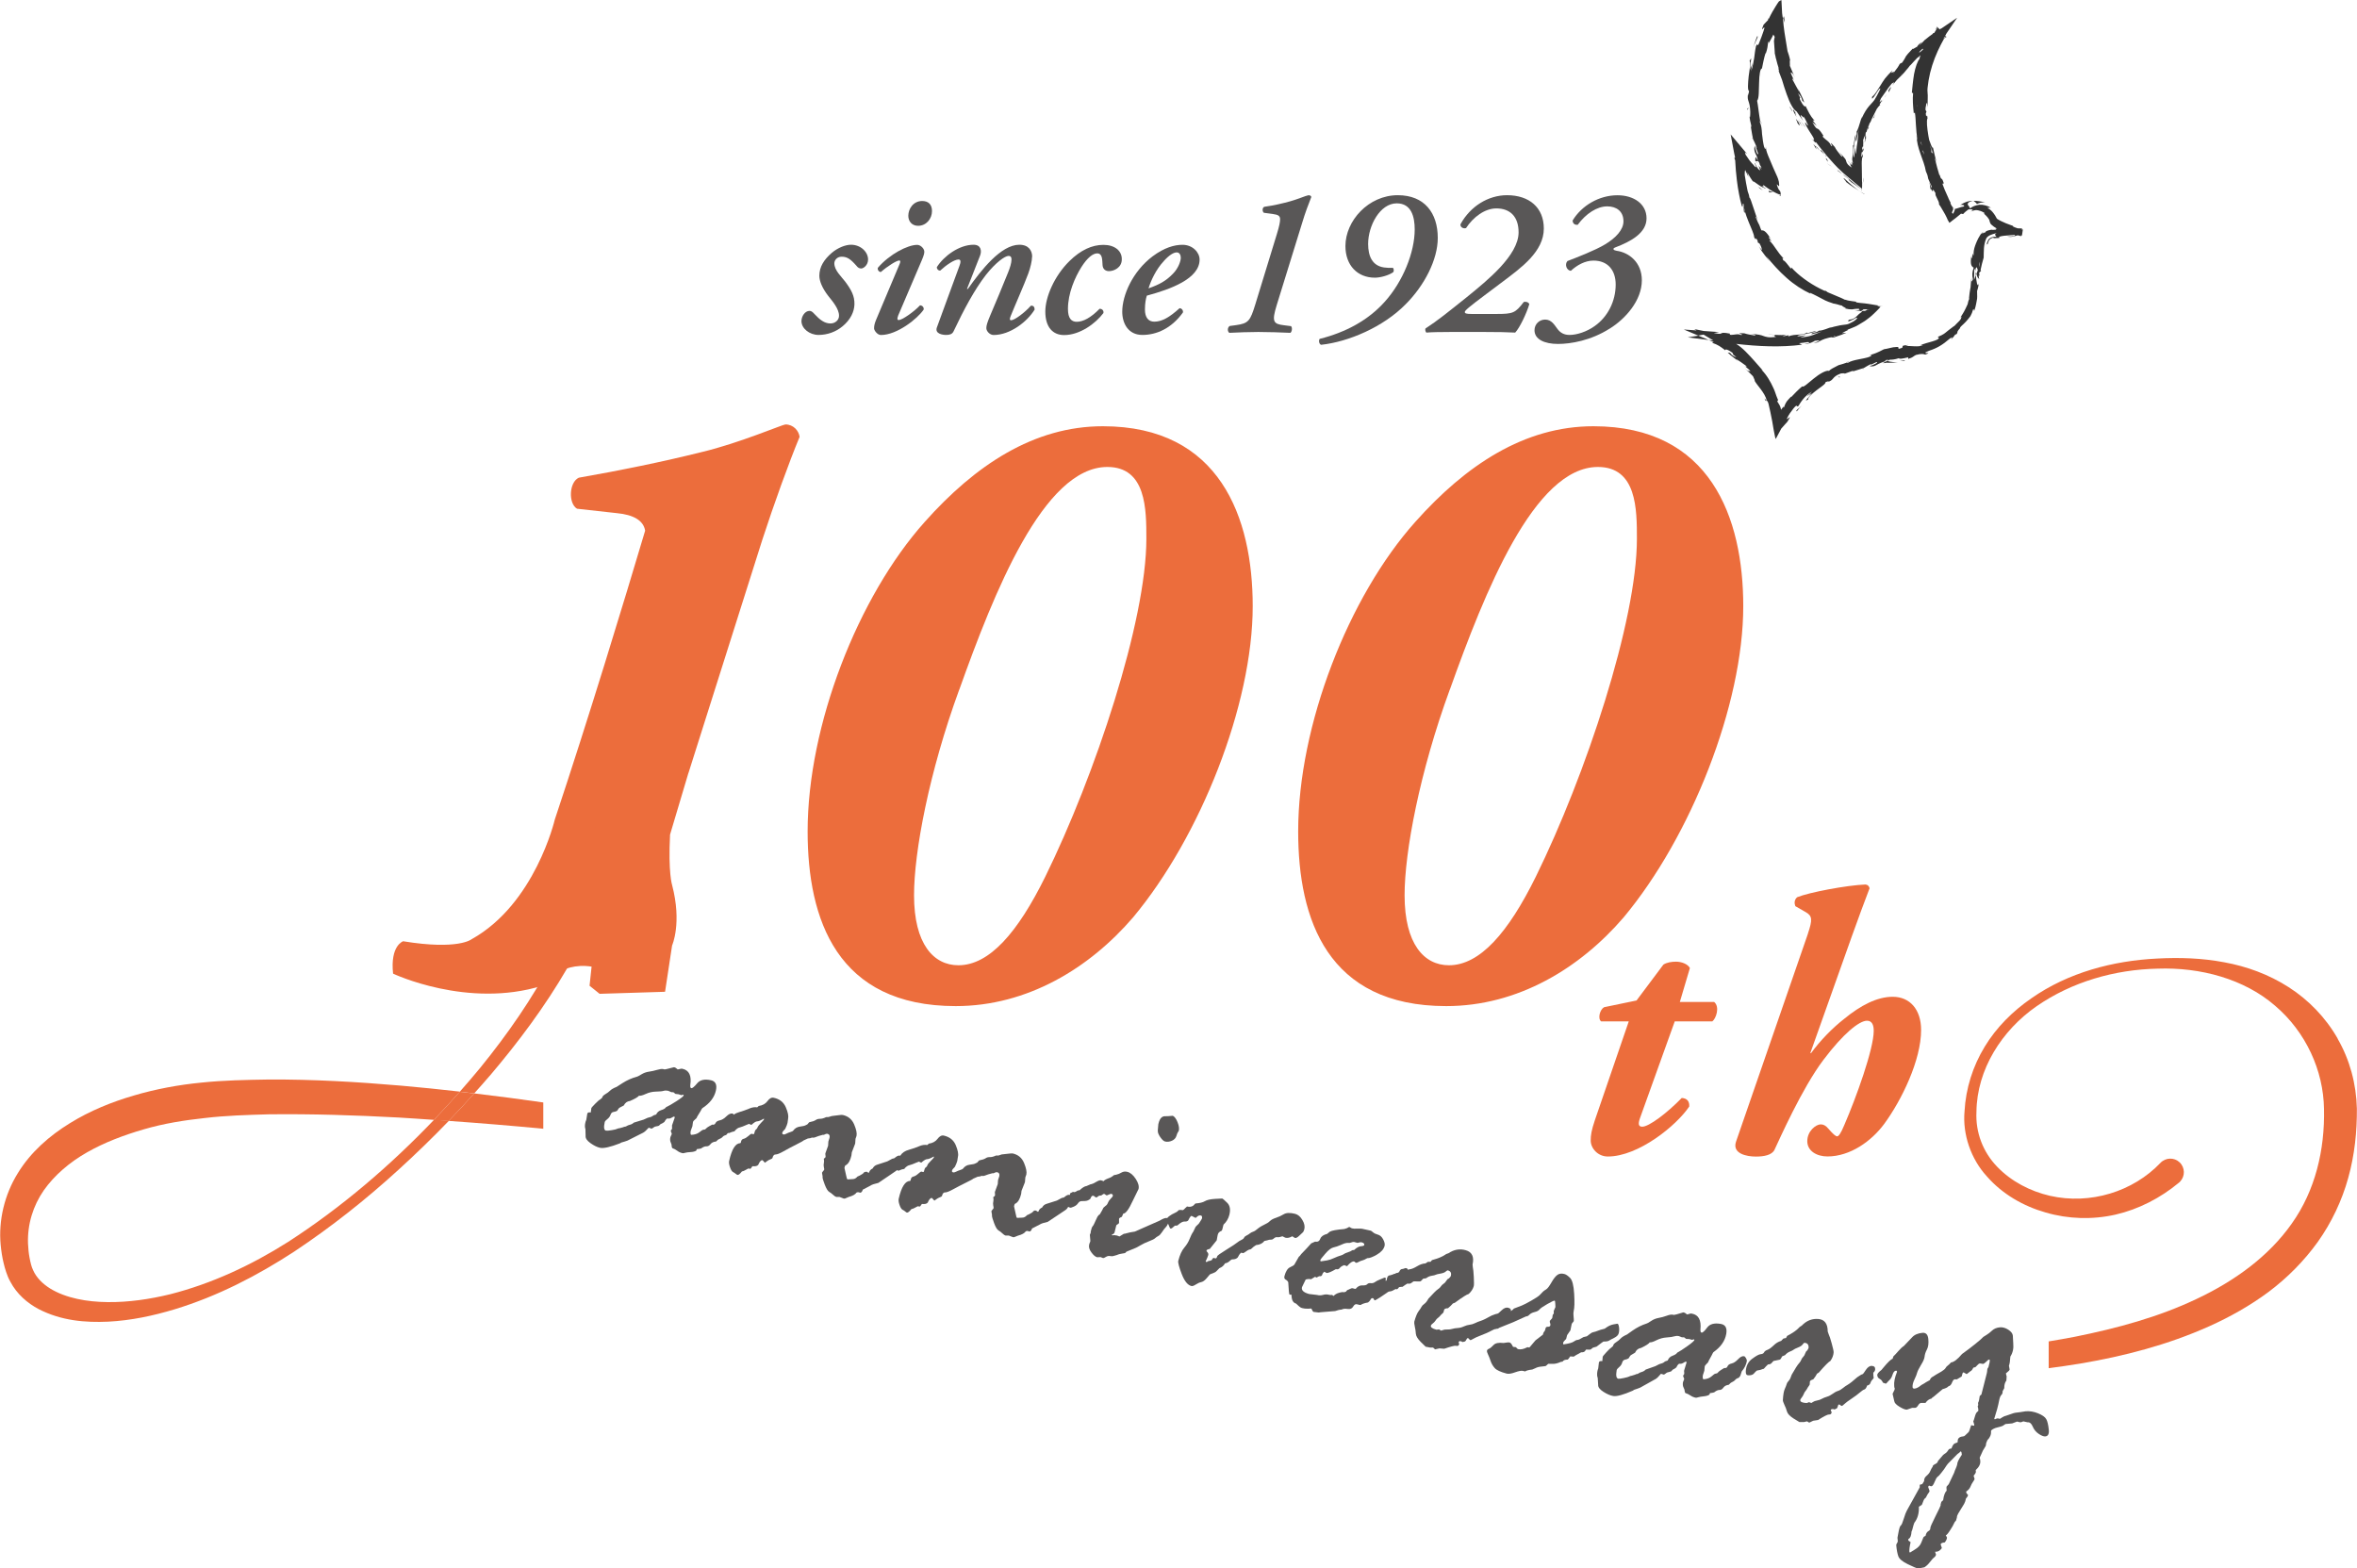 <?xml version="1.0" encoding="UTF-8"?>
<svg id="_レイヤー_1" data-name="レイヤー 1" xmlns="http://www.w3.org/2000/svg" viewBox="0 0 382.08 254.23">
  <defs>
    <style>
      .cls-1 {
        fill: #ec6d3c;
      }

      .cls-2 {
        fill: #333;
      }

      .cls-3 {
        fill: #595757;
      }
    </style>
  </defs>
  <g>
    <g>
      <g>
        <path class="cls-1" d="m203.07,98.26c0,15.95-8.48,37.37-19.4,50.45-7.04,8.19-17.1,14.37-28.75,14.37-19.26,0-24-14.08-24-28.31,0-17.25,8.19-38.09,18.97-50.16,8.19-9.2,17.68-15.52,28.89-15.52,18.97,0,24.29,14.8,24.29,29.18Zm-47.57,13.51c-4.89,13.37-7.33,26.3-7.33,33.34,0,7.9,3.16,11.35,7.19,11.35,5.03,0,9.63-5.32,14.09-14.37,8.05-16.38,16.38-41.39,16.38-54.76,0-4.74,0-11.64-6.32-11.64-10.35,0-18.4,20.41-24,36.08Z"/>
        <path class="cls-1" d="m282.59,98.26c0,15.95-8.48,37.37-19.4,50.45-7.04,8.19-17.1,14.37-28.75,14.37-19.26,0-24-14.08-24-28.31,0-17.25,8.19-38.09,18.97-50.16,8.19-9.2,17.68-15.52,28.89-15.52,18.97,0,24.29,14.8,24.29,29.18Zm-47.57,13.51c-4.89,13.37-7.33,26.3-7.33,33.34,0,7.9,3.16,11.35,7.19,11.35,5.03,0,9.63-5.32,14.09-14.37,8.05-16.38,16.38-41.39,16.38-54.76,0-4.74,0-11.64-6.32-11.64-10.35,0-18.4,20.41-24,36.08Z"/>
      </g>
      <path class="cls-1" d="m111.61,125.28l11.97-37.8c1.87-5.75,4.31-12.5,6.04-16.67-.14-1.01-1.01-2.01-2.3-2.01-.43,0-7.47,3.02-13.51,4.46-6.32,1.58-13.37,3.02-19.98,4.17-1.58.72-1.73,4.17-.29,5.03l6.47.72c2.65.25,4.3,1.17,4.57,2.84-3.45,11.59-9.17,30.41-14.65,46.84,0,0-3.19,13.66-13.48,19.38,0,0-2.12,1.8-11.1.33,0,0-2.12.68-1.63,5.25,0,0,12.08,5.72,24.17,1.96,0,0,2.78-3.92,8.01-3.1l-.33,3.1,1.63,1.31,10.61-.33,1.14-7.51s1.63-3.59,0-9.8c0,0-.65-1.96-.33-8.17,0,0,1.14-3.86,2.98-10Z"/>
    </g>
    <g>
      <path class="cls-3" d="m129.92,52.05c0-.76.55-1.66,1.32-1.66.28,0,.52.21.76.48.9.97,1.66,1.56,2.63,1.56.73,0,1.38-.52,1.38-1.25,0-1.14-1.07-2.36-1.73-3.19-.97-1.25-1.46-2.42-1.46-3.29,0-1.45.76-2.63,2.01-3.71.97-.83,2.22-1.32,3.12-1.32,1.59,0,2.77,1.18,2.77,2.39,0,.94-.76,1.46-1.11,1.46-.31,0-.55-.14-.76-.42-.97-1.11-1.52-1.49-2.42-1.49-.76,0-1.18.59-1.18,1.07,0,1.14,1.14,2.15,1.77,2.98,1,1.35,1.52,2.32,1.49,3.67-.03,1.18-.62,2.49-1.94,3.57-1.04.87-2.42,1.39-3.88,1.39s-2.77-1.04-2.77-2.25Z"/>
      <path class="cls-3" d="m145.58,51.22c-.14.35-.17.66.1.66.55,0,2.46-1.32,3.46-2.39.38,0,.66.35.59.69-.97,1.45-4.29,4.12-6.93,4.12-.59,0-1.11-.76-1.11-1.07,0-.38.07-.76.31-1.35l3.84-9.11c.14-.35.14-.55-.07-.55-.42,0-1.87.9-2.98,1.87-.35,0-.59-.42-.48-.69,1.87-2.18,4.81-3.71,6.37-3.71.49,0,1.04.48,1.14.97.07.28-.07.76-.38,1.49l-3.88,9.08Zm1.66-16.25c0-1.11.8-2.39,2.25-2.39,1,0,1.59.55,1.59,1.63,0,1.25-.93,2.39-2.25,2.39-1.04,0-1.59-.76-1.59-1.63Z"/>
      <path class="cls-3" d="m167.3,41.62c0,.66-.28,1.84-.62,2.74-.62,1.7-2.29,5.47-2.84,6.86-.17.42-.21.69.07.69.55,0,2.22-1.25,3.19-2.35.42-.07.62.21.62.62-1.18,1.94-3.95,4.12-6.65,4.12-.62,0-1.18-.62-1.18-1.11,0-.42.14-.9.62-2.04.9-2.08,2.08-4.95,2.91-7,.28-.69.55-1.52.55-2.08,0-.31-.07-.59-.48-.59-.59,0-2.08,1.07-3.67,3.08-1.87,2.42-3.57,5.61-5.26,9.18-.21.42-.62.55-1.18.55-.62,0-1.84-.21-1.52-1.18.14-.45,3.33-9.04,3.67-10.01.21-.55.28-1.04-.14-1.04-.69,0-2.01.9-2.98,1.8-.35,0-.55-.28-.55-.55,1.11-1.77,3.6-3.64,5.96-3.64,1.25,0,1.35,1.04,1.04,1.8l-2.11,5.37h.14c2.18-3.08,5.37-7.17,8.35-7.17,1.52,0,2.08.97,2.08,1.94Z"/>
      <path class="cls-3" d="m169.45,50.49c0-2.29,1.42-5.72,3.91-8.17,1.83-1.8,3.67-2.63,5.51-2.63s3.01.97,2.98,2.35c0,1.35-1.28,1.91-2.08,1.91-.59,0-1-.35-1.04-.97-.07-.76.04-1.91-.87-1.91-.69,0-1.59.69-2.56,2.22-1.07,1.7-2.18,4.26-2.18,6.79,0,1.56.59,2.08,1.42,2.08,1.04,0,2.29-.66,3.71-2.11.42,0,.69.28.62.69-1.28,1.7-3.81,3.57-6.37,3.57-1.87,0-3.05-1.32-3.05-3.81Z"/>
      <path class="cls-3" d="m181.92,50.52c0-2.6,1.63-6.48,4.92-8.97,1.91-1.42,3.53-1.87,4.85-1.87,1.66,0,2.77,1.25,2.77,2.39,0,3.12-4.71,4.81-8.55,5.85-.17.48-.31,1.28-.31,2.25,0,1.28.55,1.97,1.52,1.97,1.25,0,2.49-.73,4.09-2.18.35,0,.62.35.55.69-1.87,2.6-4.29,3.64-6.58,3.64s-3.26-1.87-3.26-3.78Zm6.75-8.21c-1.28,1.35-2.11,3.19-2.49,4.43,1.77-.62,2.84-1.21,3.95-2.36.87-.87,1.28-2.04,1.28-2.6,0-.45-.21-.87-.66-.87-.48,0-1.21.42-2.08,1.39Z"/>
      <path class="cls-3" d="m209.25,52.84c.28.21.21.9-.07,1.11-1.8-.07-3.39-.14-5.2-.14-1.59,0-3.12.07-4.71.14-.35-.28-.28-.9.07-1.11l1.04-.14c2.01-.28,2.29-.69,3.12-3.39l3.46-11.29c.45-1.45.55-2.08.55-2.49,0-.55-.35-.73-1.11-.83l-1.52-.21c-.28-.21-.28-.83.07-.97,1.52-.21,2.98-.55,4.23-.9,1.25-.35,2.49-.9,2.91-.97.28,0,.42.07.48.28-.42,1.04-1.04,2.7-1.45,4.09l-4.16,13.44c-.83,2.7-.55,3.05,1.18,3.26l1.11.14Z"/>
      <path class="cls-3" d="m213.96,54.92c4.16-1.04,7.86-3.01,10.56-6.06,2.88-3.22,4.81-7.93,4.81-11.67,0-2.08-.55-4.23-2.91-4.23-2.7,0-4.64,3.6-4.64,6.58,0,2.01.69,3.53,2.56,3.81.42.07.83.07,1.45.07.14.07.21.48.07.69-.76.55-2.15.9-2.98.9-2.84,0-4.78-2.01-4.78-5.13,0-4.09,3.74-8.24,8.49-8.24,4.33,0,6.48,2.88,6.48,6.93,0,3.53-2.18,7.72-5.2,10.74-3.64,3.71-9.28,6.1-13.72,6.58-.35-.14-.42-.76-.21-.97Z"/>
      <path class="cls-3" d="m235.16,53.81c-1.8,0-3.12.03-3.95.1-.14-.17-.21-.45-.14-.66,2.01-1.32,3.43-2.46,6.93-5.27,3.01-2.46,8.17-6.58,8.17-10.32,0-2.56-1.39-3.88-3.6-3.88-1.87,0-3.74,1.39-4.92,3.19-.42.14-.97-.14-.9-.62,1.59-2.91,4.5-4.71,7.55-4.71,3.6,0,5.96,2.01,5.96,5.4,0,3.74-3.64,6.34-6.72,8.66l-2.49,1.87c-3.01,2.25-3.6,2.77-3.6,3.01,0,.21.21.31,1.11.31h4.02c2.7,0,3.05-.14,4.43-1.94.28-.1.76,0,.9.35-.48,1.59-1.59,3.88-2.29,4.61-1.38-.07-2.77-.1-5.06-.1h-5.4Z"/>
      <path class="cls-3" d="m260.94,53.26c-3.05,1.94-6.3,2.49-8.38,2.49-2.22,0-3.81-.76-3.81-2.22,0-.97.76-1.73,1.73-1.73,1.04,0,1.52.9,1.94,1.45.49.69,1.11,1.04,2.01,1.04,1.18,0,2.81-.52,4.09-1.45,2.11-1.49,3.39-4.02,3.39-6.72,0-2.29-1.25-3.88-3.6-3.88-1.39,0-2.7.76-3.67,1.66-.69-.07-1.04-1.04-.55-1.59,1.45-.55,4.5-1.73,6.1-2.7,1.73-1.04,2.98-2.36,2.98-3.74,0-1.66-1.18-2.42-2.63-2.42-1.66,0-3.46,1.18-4.78,2.98-.48.07-.83-.21-.83-.69,1.46-2.42,4.29-4.09,7.27-4.09,2.63,0,4.71,1.39,4.71,3.74s-2.49,3.74-5.06,4.71c-.55.21-.28.48.21.55,2.01.28,4.09,1.87,4.09,4.78,0,3.26-2.63,6.23-5.2,7.83Z"/>
    </g>
    <g>
      <path class="cls-1" d="m271.48,165.57l-5.63,15.67c-.3.85-.3,1.39.36,1.39,1.09,0,3.99-2.18,6.41-4.66.91.06,1.27.6,1.21,1.39-2.06,3.08-8.23,8.1-13.19,8.1-1.63,0-2.78-1.33-2.78-2.6,0-.85.12-1.63.67-3.27l5.5-16.03h-4.48c-.6-.48-.18-1.94.48-2.3l5.26-1.09,4.35-5.81c.54-.36,1.33-.48,2.06-.48.85,0,1.88.36,2.24,1.03l-1.63,5.5h5.56c.97.79.3,2.72-.3,3.15h-6.11Z"/>
      <path class="cls-1" d="m293.08,151.3c.73-2.18.73-2.84-.36-3.45l-1.69-.97c-.18-.48-.18-1.03.3-1.45,1.94-.79,8.04-1.94,11.07-2.06.42.06.54.24.67.6-.97,2.54-1.75,4.66-2.9,7.86l-6.71,18.87h.12c1.51-2.06,3.45-4.05,5.38-5.56,2.66-2.18,5.32-3.57,7.86-3.57,2.78,0,4.6,2.06,4.6,5.38,0,4.9-3.15,11.37-5.99,15.24-2.06,2.78-5.5,5.26-9.19,5.26-1.69,0-3.27-.85-3.27-2.48s1.39-2.72,2.18-2.72c.48,0,.85.24,1.21.67.79.91,1.21,1.27,1.45,1.27s.6-.48,1.15-1.81c1.94-4.48,4.78-12.34,4.78-15.3,0-.97-.3-1.63-1.09-1.63-1.27,0-3.87,2.12-7.02,6.29-3.51,4.6-7.26,13.13-7.98,14.64-.42.85-1.69,1.09-3.02,1.09-1.51,0-3.87-.48-3.21-2.42l11.67-33.75Z"/>
    </g>
    <g>
      <path class="cls-1" d="m79.4,174.37c4.62-5.44,8.92-11.18,12.54-17.42,3.59-6.22,6.68-13,7.15-20.73,0-.06,0-.13,0-.19-.04-1.12-.98-2-2.1-1.96-1.12.04-2,.98-1.96,2.1v.05c.11,3.24-.46,6.61-1.49,9.87-1.02,3.27-2.39,6.47-3.99,9.56-3.23,6.18-7.27,11.98-11.7,17.43-1.08,1.31-2.19,2.6-3.32,3.88.78.09,1.56.18,2.34.27.85-.95,1.7-1.89,2.52-2.86Z"/>
      <path class="cls-1" d="m76.87,177.23c-1.35,1.51-2.73,3-4.14,4.46,5.11.36,10.23.78,15.34,1.27v-4.26c-3.73-.53-7.46-1.03-11.2-1.47Z"/>
      <path class="cls-1" d="m46.66,201.33c-5.92,3.75-12.34,6.74-19.05,8.45-3.36.82-6.79,1.32-10.16,1.28-3.34-.03-6.74-.63-9.3-2.19-1.26-.78-2.26-1.8-2.78-2.98-.15-.29-.24-.6-.33-.91-.09-.32-.18-.75-.25-1.12-.15-.77-.21-1.55-.25-2.32-.1-3.1.82-6.09,2.56-8.6,1.76-2.49,4.21-4.56,7.02-6.16,2.81-1.6,5.94-2.78,9.17-3.72,3.26-.95,6.51-1.47,9.93-1.84,3.39-.4,6.88-.5,10.35-.6,6.97-.08,14,.14,21.03.52,1.91.11,3.83.25,5.74.38,1.43-1.5,2.84-3.02,4.21-4.58-3.19-.36-6.38-.69-9.58-.97-7.11-.61-14.25-1.03-21.46-.99-3.61.06-7.22.12-10.87.5-3.63.35-7.39,1.04-10.93,2.09-3.57,1.04-7.1,2.46-10.38,4.49-3.27,2.01-6.35,4.66-8.46,8.13-2.13,3.44-3.14,7.63-2.76,11.61.1.99.24,1.98.48,2.94.12.49.23.93.41,1.45.18.53.39,1.06.67,1.55,1.05,2.01,2.79,3.5,4.59,4.45,3.68,1.9,7.58,2.21,11.28,2.04,3.72-.19,7.31-.96,10.79-2.01,6.95-2.12,13.39-5.45,19.38-9.36,5.96-3.96,11.56-8.39,16.83-13.2,2.83-2.57,5.58-5.24,8.24-8-.8-.06-1.61-.11-2.41-.16-7.13,7.46-15.02,14.21-23.66,19.8Z"/>
      <path class="cls-1" d="m74.53,176.96c-1.37,1.55-2.78,3.08-4.21,4.58.8.05,1.61.1,2.41.16,1.41-1.46,2.78-2.95,4.14-4.46-.78-.09-1.56-.18-2.34-.27Z"/>
      <path class="cls-1" d="m378.95,168.35c-1.94-3.41-4.73-6.28-7.95-8.34-3.22-2.07-6.81-3.37-10.43-4.03-3.62-.69-7.27-.8-10.86-.61-7.17.35-14.44,2.26-20.42,6.45-2.99,2.06-5.65,4.68-7.56,7.84-1.92,3.14-3.07,6.77-3.27,10.47-.34,3.74,1.04,7.74,3.61,10.54,2.51,2.88,5.92,4.84,9.55,5.87,3.63,1.06,7.56,1.19,11.31.34,3.75-.86,7.28-2.69,10.26-5.16l.04-.03c.06-.05.12-.11.18-.17.83-.88.8-2.27-.08-3.11s-2.27-.8-3.11.08c-4.45,4.68-11.42,6.82-17.91,5.34-3.21-.74-6.27-2.33-8.55-4.7-2.3-2.37-3.54-5.57-3.37-8.92.07-6.85,4.12-13.22,9.77-17.12,5.69-3.94,12.65-5.94,19.6-6.08,6.93-.25,14.04,1.67,19.03,6,5,4.25,7.85,10.51,7.94,16.73.15,6.66-1.43,13.25-5.21,18.57-3.74,5.34-9.31,9.35-15.45,12.24-6.15,2.93-12.88,4.75-19.69,6.12-1.42.28-2.85.52-4.28.76v4.34c1.7-.22,3.39-.46,5.08-.74,7.11-1.2,14.2-3.03,20.94-6.05,3.36-1.51,6.63-3.34,9.65-5.59,3.01-2.26,5.73-4.99,7.97-8.11,2.22-3.13,3.9-6.67,4.92-10.36,1.03-3.69,1.43-7.51,1.4-11.25-.1-3.98-1.15-7.9-3.12-11.3Z"/>
    </g>
    <g>
      <path class="cls-3" d="m114.96,182.56l.49-.27c.26.06.44-.03.54-.25.1-.22.33-.37.68-.44.35-.07.71-.28,1.08-.65.37-.36.7-.51.99-.45.1.02.21.14.3.34.1.2.14.36.12.46-.12.57-.43,1.12-.91,1.65l-.26.7-.25.3c-.29.08-.49.19-.6.33-.11.14-.36.28-.73.44l-.34.31c-.41.04-.71.18-.9.43-.19.25-.41.36-.65.35-.24-.02-.53.1-.88.35-.19.05-.42.08-.67.1l-.11.25c-.21.13-.51.21-.91.23-.39.02-.69.06-.89.12-.2.06-.34.08-.41.06-.33-.07-.62-.2-.86-.39-.25-.19-.51-.33-.8-.43-.08-.13-.12-.25-.11-.38s-.04-.3-.15-.54-.13-.52-.05-.87l.21-.47c.01-.07,0-.16-.07-.29-.06-.12-.09-.22-.07-.29.02-.07.04-.12.09-.14s.07-.08.09-.14c.02-.09.02-.19.01-.3-.01-.11-.01-.2,0-.27l.43-1.24c.02-.1,0-.16-.07-.18-.07-.02-.21.04-.43.18s-.45.17-.69.12c-.16.07-.32.26-.48.57-.18.14-.38.26-.62.35l-.14.13c-.06.11-.21.18-.45.21-.24.03-.42.09-.53.2l-.32.2-.48-.16s-.17.16-.38.39c-.21.23-.46.41-.74.53l-2.32,1.17c-.24.09-.58.2-1.02.32l-.19.12c-1.58.61-2.66.85-3.23.73-.47-.1-.98-.35-1.55-.75-.56-.4-.83-.78-.8-1.16l-.03-1.12c-.1-.28-.11-.63-.01-1.06.05-.21.09-.34.14-.4l.03-.16.14-.87c.05-.21.23-.27.56-.2l.1-.71c.01-.07.23-.31.63-.72.41-.41.67-.64.79-.68l.33-.28c.03-.21.2-.4.51-.58.31-.18.57-.37.78-.58s.56-.41,1.06-.61l.95-.61c.74-.47,1.5-.81,2.29-1.02.11-.01.36-.14.75-.38.39-.24.8-.39,1.24-.45.44-.06.88-.16,1.32-.29s.77-.18,1-.13l.21.05c.07.02.57-.1,1.52-.35l.16.03c.07.02.22.12.45.32h.05s.46-.1.46-.1c.08-.02.17-.02.27,0,1.07.24,1.5,1.11,1.27,2.62-.03.32.02.49.16.52.17.04.49-.22.95-.78.46-.56,1.21-.73,2.24-.5.74.16,1.01.72.8,1.67-.25,1.12-.98,2.07-2.2,2.86-.1.12-.19.27-.26.43l-.6.98v.05c-.03.1-.14.23-.33.38-.19.15-.3.29-.33.43l-.09.66-.26.7c-.07.33-.06.56.04.69.58-.02,1.03-.16,1.35-.42.32-.26.54-.4.65-.41l.28-.05c.21-.22.44-.4.68-.53Zm-8.6-1.89c.15-.36.43-.61.83-.73s.65-.28.77-.47c.38-.17.95-.5,1.7-.98s1.14-.8,1.17-.94c.01-.05-.02-.09-.09-.1h-.05s-.24.07-.24.07l-.46-.15-.5-.06-.32-.26-.35-.02-.5-.22c-.28-.06-.53-.06-.75.01-.22.07-.63.11-1.22.12s-1.15.14-1.67.38-.89.33-1.1.29c-.18.23-.67.51-1.46.85-.45.05-.78.29-1,.73-.53.26-.8.42-.81.47l-.28.4c-.17.09-.36.15-.58.18-.22.03-.39.19-.48.46-.1.28-.27.51-.52.7s-.39.35-.42.49c-.19.85-.12,1.31.21,1.38.14.03.45,0,.93-.08.48-.08.76-.15.85-.21.08-.05.24-.09.46-.12l.55-.15c.08-.05.17-.08.26-.08.09,0,.19-.04.3-.11.11-.08.29-.15.53-.21s.46-.18.62-.34c.33-.11.87-.27,1.6-.49l.64-.29c.42-.09.68-.18.8-.29.11-.1.31-.18.6-.25Z"/>
      <path class="cls-3" d="m140.42,189.91l.1.02.24.16s.07,0,.12-.03c.07-.29.26-.51.58-.66.16-.31.41-.52.75-.62.34-.1.88-.28,1.63-.53l.78-.42.35-.09.27-.21c.24-.18.45-.25.62-.21.26.06.37.18.33.37l-.35.47-.09.88c-.07.31-.24.56-.51.76-.27.19-.68.47-1.23.84l-1.63,1.1-.78.21c-.2.06-.38.15-.55.26l-1.2.63c-.05.24-.17.41-.35.49l-.42-.09-.23.06c-.19.3-.62.54-1.28.72l-.42.18c-.14.08-.27.1-.37.08l-.7-.27h-.52c-.14-.04-.31-.15-.51-.34-.2-.19-.42-.35-.64-.48s-.46-.52-.71-1.16c-.25-.64-.37-1.06-.36-1.24.02-.07,0-.19-.04-.38-.04-.18-.06-.29-.05-.32,0-.03.12-.19.35-.47v-.05c.02-.05,0-.18-.05-.39-.05-.21-.05-.45.01-.73.04-.16.03-.37-.02-.63.17-.11.26-.2.28-.26.02-.07.01-.17-.01-.31-.02-.14-.03-.25-.01-.31l.44-1.23.04-.67.19-.61c.08-.36-.03-.58-.34-.65-.14-.03-.33.03-.58.17h-.19c-.51.13-.88.25-1.1.35-.22.1-.44.13-.64.09-.13.08-.35.13-.66.15l-.24.11c-.08.05-.25.13-.48.22-.01.05-.4.27-1.16.65-.76.38-1.45.75-2.07,1.1s-1.05.52-1.29.51c-.24,0-.41.19-.5.58-.02.07-.2.17-.56.31-.03,0-.26.14-.67.45-.23-.27-.36-.41-.39-.41-.22-.05-.45.2-.68.74-.15.2-.46.28-.92.23-.04,0-.13.13-.27.35l-.13.08-.26-.06s-.18.06-.43.22c-.25.15-.46.24-.63.25-.33.42-.57.61-.73.57-.07-.02-.16-.07-.28-.17-.11-.1-.26-.19-.44-.29-.18-.09-.34-.35-.49-.78-.15-.42-.2-.76-.14-1.02.43-1.92,1.03-2.88,1.81-2.88l.08-.09.05-.21c.05-.22.19-.36.41-.41.22-.05.46-.19.74-.43.27-.24.44-.37.52-.39l.34.08c.07.02.14-.16.23-.52.02-.1.09-.19.19-.26.1-.07.18-.18.24-.34s.24-.4.55-.72c.32-.32.48-.51.5-.58l-.03-.11c-.52.3-.88.45-1.08.44-.2,0-.51.18-.94.58l-.4-.17c-.84.37-1.36.57-1.55.6s-.42.19-.7.47c-.02.1-.1.16-.23.17s-.38.1-.77.26l-.16-.03c-.43-.1-.58-.46-.44-1.08l.87-1.35c.26-.43.71-.74,1.36-.93.65-.19,1.2-.39,1.67-.59.46-.2.89-.27,1.29-.2l.24-.22c.64-.09,1.11-.36,1.43-.8.32-.44.65-.61,1.02-.53.95.21,1.59.72,1.94,1.53s.47,1.42.38,1.84l-.1.71c-.05.24-.18.57-.38.97-.28.26-.43.47-.47.63-.03.14.04.23.21.27.1.02.26-.02.46-.13s.43-.2.67-.27c.24-.07.39-.15.44-.23.27-.38.63-.59,1.1-.65.47-.06.76-.13.89-.21l.3-.15.29-.34c.51-.1.86-.22,1.06-.36.19-.14.43-.2.7-.2.27,0,.6-.08.98-.27l.41-.02.41-.13s.16-.05.34-.06c.18-.01.46-.05.82-.1.36-.05.61-.07.73-.04.88.2,1.49.71,1.84,1.53.35.82.48,1.45.38,1.88l-.16.45-.05.72-.02.1-.53,1.38-.06.5c-.18.81-.48,1.33-.89,1.57-.09.02-.16.09-.19.23l-.05.23.27,1.2c.07.41.15.63.24.65l.88-.05c.26-.01.5-.15.72-.41.15-.04.44-.19.87-.46.17-.25.36-.35.59-.3Z"/>
      <path class="cls-3" d="m167.88,196.23l.1.02.24.16s.07,0,.12-.03c.07-.29.26-.51.59-.65.16-.31.41-.51.76-.61s.89-.28,1.64-.52l.78-.42.35-.08.27-.21c.24-.18.45-.25.62-.21.26.06.37.19.32.37l-.35.46-.09.88c-.07.31-.24.56-.52.75-.27.19-.69.47-1.24.83l-1.64,1.09-.78.2c-.2.06-.38.15-.55.25l-1.21.62c-.06.24-.17.4-.36.49l-.41-.1-.23.06c-.2.3-.62.54-1.28.71l-.42.17c-.14.08-.27.1-.37.08l-.7-.27h-.52c-.14-.04-.31-.15-.51-.35s-.41-.35-.64-.49c-.22-.13-.46-.52-.7-1.17-.24-.65-.36-1.06-.35-1.24.02-.07,0-.19-.04-.38-.04-.18-.06-.29-.05-.32,0-.03.13-.19.35-.46v-.05c.02-.05,0-.18-.05-.4-.05-.21-.04-.45.02-.73.04-.16.03-.36-.02-.63.17-.11.26-.19.28-.26.02-.07.01-.17,0-.31-.02-.14-.03-.25,0-.31l.45-1.23.05-.67.2-.61c.08-.36-.03-.58-.34-.65-.14-.03-.33.02-.58.16h-.19c-.52.13-.88.24-1.11.34-.22.1-.44.13-.64.08-.13.08-.35.13-.66.15l-.24.11c-.08.05-.25.12-.48.21-.01.05-.4.27-1.17.64-.77.38-1.46.74-2.08,1.08s-1.05.51-1.3.5c-.24-.01-.41.18-.5.58-.02.07-.2.17-.56.31-.03,0-.26.14-.67.44-.23-.27-.36-.41-.39-.42-.22-.05-.46.19-.69.74-.16.2-.46.27-.92.22-.04,0-.13.12-.27.35l-.13.08-.26-.06s-.18.06-.43.21c-.25.15-.46.23-.63.25-.33.41-.58.6-.73.57-.07-.02-.16-.07-.27-.17-.11-.1-.26-.2-.44-.29s-.34-.35-.49-.78c-.15-.42-.19-.77-.13-1.02.44-1.91,1.05-2.87,1.84-2.87l.08-.09.05-.21c.05-.22.19-.36.41-.41s.47-.19.74-.43.45-.36.52-.38l.34.08c.07.02.14-.16.23-.52.02-.1.09-.19.2-.25.11-.07.19-.18.24-.34.05-.16.24-.4.56-.71s.49-.51.5-.58l-.03-.12c-.52.3-.88.44-1.08.43-.2,0-.51.18-.95.57l-.4-.17c-.85.37-1.37.56-1.55.59-.19.03-.42.18-.71.46-.02.1-.1.16-.23.16s-.39.09-.77.26l-.16-.04c-.43-.1-.58-.46-.43-1.08l.88-1.35c.26-.43.72-.74,1.37-.92.65-.18,1.21-.38,1.67-.58s.9-.26,1.3-.19l.24-.22c.64-.09,1.11-.35,1.43-.78.32-.43.66-.61,1.02-.53.95.22,1.59.74,1.93,1.55.34.81.46,1.43.36,1.84l-.11.71c-.06.24-.19.57-.39.97-.28.26-.44.47-.47.63-.03.14.04.23.21.27.1.02.26-.02.46-.12.21-.11.43-.19.67-.27.24-.07.39-.15.45-.22.27-.37.63-.59,1.1-.64.47-.06.76-.12.89-.2l.31-.15.3-.34c.51-.1.87-.22,1.06-.35.19-.14.43-.2.7-.19s.6-.08.99-.26h.41s.41-.14.41-.14c.04-.03.16-.05.34-.06.18-.01.46-.04.82-.09.37-.05.61-.06.73-.04.88.2,1.49.72,1.83,1.54.34.82.47,1.45.37,1.88l-.16.45-.06.72-.02.1-.54,1.37-.06.5c-.19.81-.49,1.33-.91,1.56-.09.01-.16.09-.19.23l-.05.23.27,1.21c.07.42.14.63.23.65l.88-.04c.26-.01.5-.15.72-.4.15-.04.44-.19.87-.45.17-.25.36-.35.59-.3Z"/>
      <path class="cls-3" d="m173.43,193.45l.5-.26.16.04c.12.03.33-.06.63-.26l.28-.04c.47-.43.84-.66,1.12-.68l.49-.21c.08-.05.2-.09.34-.11.14-.02.39-.14.74-.35.35-.21.62-.3.79-.26.17.04.31.09.4.15.15-.18.41-.33.77-.46.36-.12.67-.3.92-.53l.37-.07c.31-.07.6-.19.86-.35.27-.16.57-.2.92-.12.5.12.96.5,1.38,1.14.42.64.57,1.19.46,1.65l-.93,1.9c-.65,1.41-1.16,2.1-1.54,2.08l-.23.52c-.28.11-.44.22-.46.33v.66c-.02.09-.14.19-.37.32-.03,0-.06.04-.09.14l-.26,1.06c-.05.19-.2.31-.47.38.03.04.07.09.13.14.13-.08.37-.07.73.01l.4.15.7-.43c.13,0,.32-.05.56-.12.25-.08.65-.16,1.22-.24l4-1.76c.58-.35.98-.5,1.22-.44.26.06.35.26.27.58-.09.38-.24.67-.45.89-.21.21-.41.48-.62.81-.21.32-.41.53-.6.63-.2.1-.37.22-.51.35-.14.14-.48.31-1.01.51-.53.2-.99.42-1.39.66-.4.24-.71.41-.95.49l-1.3.53-.22.22s-.22.06-.53.1-.6.12-.86.24l-.53.15c-.12.04-.3.05-.53,0-.24-.04-.46.01-.68.15-.22.14-.38.2-.48.17l-.37-.15-.55.03c-.29-.07-.61-.33-.94-.79-.34-.45-.46-.88-.36-1.27l.04-.15.14-.35c.02-.07,0-.26-.03-.57s-.05-.48-.04-.51l.14-.35v-.17c.1-.46.2-.75.3-.85s.19-.26.28-.47c.09-.21.16-.37.23-.5l.29-.61c.12-.19.24-.31.36-.35.07-.13.19-.34.38-.65l.22-.44.34-.3c.17-.1.3-.27.38-.49s.23-.45.45-.67c.22-.22.33-.36.34-.41.05-.21-.03-.33-.23-.38-.07-.02-.32.07-.75.26l-.43-.27s-.15.06-.35.19c-.02.07-.11.1-.27.1s-.34.09-.53.28h-.22s-.3-.23-.3-.23l-.1-.02c-.17-.04-.32.12-.45.49-.26.23-.55.35-.88.36l-.6.02c-.21.02-.38.14-.53.36s-.37.4-.67.53c-.31.14-.5.19-.59.17-.48-.12-.66-.44-.53-.97l.5-1.16v-.17Zm14.25-10.19l.09-1.04.04-.15c.2-.81.58-1.19,1.15-1.14.12.01.51-.01,1.16-.07.29.14.55.49.77,1.05.22.55.29,1.01.2,1.37,0,.03-.05.11-.13.21-.08.11-.17.33-.27.66-.1.33-.34.58-.71.75-.38.17-.75.21-1.11.13-.24-.06-.5-.3-.79-.72-.29-.42-.42-.77-.39-1.04Z"/>
      <path class="cls-3" d="m192.25,195.74l.16-.18c.57.14.99,0,1.28-.41l.13-.08c.67-.05,1.17-.17,1.5-.37s.87-.32,1.62-.37,1.14-.07,1.18-.06c.1.03.38.26.82.7.44.44.56,1.09.34,1.95-.16.62-.47,1.15-.95,1.59l-.2.8-.1.19c-.34.13-.55.33-.61.58l-.05.21-.14.76-1.12,1.39c-.33.06-.5.15-.53.25-.02.07.04.17.16.3.12.13.16.28.12.45-.05.19-.19.53-.42,1.02.03.04.05.07.09.08l.1.03c.1-.12.27-.19.49-.2l.3-.11c.08-.18.18-.3.28-.37l.31.08c.14.03.24-.08.31-.36.03-.1.51-.45,1.47-1.04.95-.59,1.54-.97,1.76-1.16.22-.18.44-.32.67-.42s.38-.22.45-.37c.07-.15.21-.27.41-.36.2-.1.37-.2.51-.32s.32-.22.54-.29c.22-.07.46-.23.73-.47.27-.24.79-.55,1.56-.92.12-.06.28-.18.48-.37s.5-.35.93-.49c.43-.14.85-.33,1.27-.58.42-.25,1.03-.27,1.84-.07.46.12.86.45,1.18,1,.33.55.43,1.05.31,1.52-.06.24-.15.41-.27.52-.12.11-.32.29-.59.55-.27.26-.5.37-.67.32l-.42-.27c-.41.24-.78.32-1.13.23l-.46-.23c-.36.13-.64.18-.83.15-.19-.03-.38.03-.55.19-.18.16-.34.23-.51.21-.16-.01-.35.02-.58.11l-.46.1c-.28.39-.73.61-1.35.67-.26.15-.51.35-.75.58-.01.05-.11.1-.3.14s-.39.16-.62.34c-.23.18-.39.26-.5.23l-.23-.06c-.18.12-.34.33-.49.64-.15.31-.49.46-1.02.45-.08.02-.21.12-.4.29-.19.18-.43.3-.72.35-.2.37-.51.63-.91.78l-.45.46c-.13.15-.34.27-.63.37-.29.1-.45.17-.47.19-.03.03-.19.23-.51.6-.31.37-.61.58-.89.64-.28.06-.57.19-.88.39s-.55.29-.72.24c-.6-.15-1.12-.8-1.56-1.95-.44-1.15-.62-1.85-.56-2.11.24-.96.57-1.68.97-2.15.4-.47.69-.95.87-1.42s.38-.88.61-1.2l.36-.76.3-.31c.16-.11.32-.31.49-.62l.23-.38c.08-.31.02-.49-.17-.53-.24-.06-.48.04-.73.31l-.13.08c-.4-.21-.61-.32-.63-.32-.12-.03-.3.21-.54.71-.11.15-.31.22-.6.2-.29-.02-.66.18-1.11.59l-.15.07c-.16,0-.28,0-.33.02-.34.33-.56.49-.67.46-.1-.03-.18-.15-.25-.38s-.17-.41-.31-.56c-.15-.15-.2-.3-.16-.45.1-.39.61-.8,1.54-1.22.21-.09.34-.2.41-.31.06-.11.32-.13.75-.06.08-.02.24-.17.5-.45Z"/>
      <path class="cls-3" d="m212.53,201.55l.65-.29c.42.08.7-.08.84-.46s.51-.65,1.12-.8l.42-.35c.32-.19,1.11-.33,2.37-.44.34-.09.57-.19.71-.3.04-.02.08-.03.12-.02l.38.21c.22.06.52.08.91.05.38-.03.74,0,1.06.09l1.09.24c.07.02.2.11.38.27.19.16.43.28.74.36.38.1.68.36.9.79.23.43.3.78.22,1.07-.14.53-.56,1-1.25,1.4-.69.4-1.21.59-1.55.57-.37.21-.64.34-.81.37s-.36.11-.57.23c-.21.12-.36.17-.46.14-.07-.02-.11-.05-.14-.1s-.07-.09-.14-.1c-.27-.07-.66.18-1.16.76l-.45-.17c-.34.11-.58.27-.73.46-.14.2-.35.26-.63.19-.8.46-1.31.67-1.53.61-.03,0-.14-.08-.33-.2-.18.13-.3.3-.35.48-.05.21-.22.29-.5.25l-.42.22-.24-.12-.66.4c-.26-.07-.54-.05-.86.04-.09.2-.21.44-.36.74-.15.3-.23.46-.24.5-.13.5.25.86,1.16,1.11l1.28.15c.32.09.65.08.98-.01.33-.1.65-.1.98-.01.1.03.27.04.49.02l.23.17c.19-.22.47-.4.85-.51.38-.12.66-.15.85-.1l.3-.09c.12-.19.26-.3.42-.33l.25-.12c.17-.1.32-.13.44-.1l.36.1.12-.02c.32-.39.68-.57,1.07-.55.39.02.65-.04.79-.19.14-.15.33-.2.58-.17.25.03.48-.03.7-.19.21-.15.46-.28.75-.39.29-.11.49-.19.6-.25.12-.06.21-.08.28-.06.1.03.13.12.09.27s-.03.24.04.26c.07.02.11,0,.13-.08.02-.07.02-.16.02-.27l.05-.18c.07-.26.25-.39.55-.4l1.35-.44c.13-.35.28-.53.46-.55.18-.02.32-.05.43-.11.11-.05.21-.07.31-.04.22.06.3.22.23.47l-.31.63-.06.73c-.03.1-.15.22-.36.36-.21.14-.41.38-.59.72-.18.34-.35.52-.49.51l-.15-.04c-.39.24-.69.37-.88.38-.2.01-.37.08-.51.21l-1.14.77c-.22.12-.4.24-.56.34-.16.11-.27.15-.34.13l-.15-.26s-.02-.06-.09-.08c-.17-.05-.31.03-.4.22s-.24.35-.41.47c-.58.1-.97.24-1.18.4h-.17s-.46-.11-.46-.11c-.22-.06-.42.07-.6.38-.17.31-.47.44-.88.38-.42-.06-.73-.03-.94.08-.04.03-.13.04-.26.04-.13,0-.41.08-.83.22l-2.36.19c-.19.04-.32.05-.37.04l-.75-.09c-.1-.03-.19-.12-.25-.29-.07-.16-.12-.25-.15-.26l-.5.03c-.37.01-.71-.02-1.02-.11-.17-.05-.34-.16-.52-.33-.17-.17-.31-.3-.42-.39-.5-.13-.74-.61-.74-1.43l-.32-.03c-.07-.02-.14-.69-.21-2-.07-.16-.2-.31-.41-.42s-.27-.31-.2-.59c.21-.77.51-1.24.91-1.42.4-.18.64-.33.71-.46l.71-1.24c.08-.03.21-.18.39-.44l.88-.92c.1-.1.33-.36.7-.77Zm5.83-.09l-.35.07c-.08.02-.32.11-.72.29-.4.18-.79.3-1.14.38s-.8.41-1.31,1.01c-.52.59-.79.94-.81,1.05s.01.17.11.19l.97-.15c.37-.07.72-.18,1.07-.35s.83-.35,1.45-.55l.26-.15c.05-.06.24-.14.57-.25.33-.1.59-.22.77-.36l.28-.03c.41-.38.78-.59,1.11-.61.33-.02.5-.09.53-.19.05-.2-.08-.35-.41-.44-.14-.04-.36,0-.68.09l-.59-.16c-.07-.02-.28.03-.65.16h-.46Z"/>
      <path class="cls-3" d="m231.48,204.53h.41s.25-.28.25-.28c.97-.26,1.7-.56,2.18-.9.05-.06.15-.1.29-.14.14-.03.3-.12.48-.25.81-.45,1.64-.56,2.51-.31,1.02.29,1.39,1.06,1.11,2.32l.04.43c.07.28.12.82.16,1.62.04.8.04,1.29-.01,1.46-.13.46-.4.88-.82,1.26-.27.05-1.02.53-2.25,1.43l-.31.11c-.22.27-.49.52-.79.77-.38.02-.58.1-.62.24l-.13.46s-.07.09-.17.17c-.11.08-.27.25-.48.5l-.29.25c-.09.05-.2.17-.32.36s-.28.36-.46.49c-.18.13-.28.25-.31.35-.07.25.22.48.89.66.03,0,.18,0,.43-.05l.33.2s.13-.02.3-.09c.17-.07.4-.1.7-.09.3.01.58-.02.83-.1.25-.08.54-.12.87-.14.33-.02.66-.1,1-.26.34-.15.65-.24.94-.27.29-.03.58-.12.87-.26.29-.15.61-.27.95-.38.34-.11.92-.38,1.72-.84.5-.21.83-.31.99-.3.03,0,.25-.17.64-.55.39-.38.76-.52,1.1-.42.36.1.49.32.39.66-.05.19-.19.34-.41.46l-.04.15-.06.42c.02.06.01.14-.01.24-.02.07-.11.15-.28.25-.17.1-.3.25-.42.45-.11.2-.31.29-.6.28-.21.35-.4.52-.58.53-.18,0-.45.11-.82.32s-.88.43-1.51.67c-.64.24-1.08.44-1.34.6-.26.16-.42.23-.49.21-.04,0-.09-.06-.18-.16s-.14-.15-.18-.16c-.1-.03-.2.07-.3.3l-.17.23c-.26.07-.41.11-.44.1l-.14-.09-.1-.03c-.2-.06-.33,0-.37.14l.08.3v.05c-.08.24-.25.32-.52.24-.19-.05-.82.11-1.9.48l-.78-.06-.71.16c-.17-.18-.28-.27-.33-.29h-.44s-.75-.14-.75-.14c-.02,0-.28-.26-.79-.77s-.77-.95-.8-1.33c-.02-.37-.08-.76-.17-1.16-.09-.4-.11-.67-.08-.81.23-.82.46-1.38.7-1.69s.39-.55.47-.71c.08-.16.23-.32.45-.47s.44-.43.67-.85c.77-.85,1.28-1.36,1.53-1.52s.47-.4.67-.69l.46-.37s.13-.14.26-.35.26-.32.37-.32c.2-.2.31-.33.33-.4.14-.49-.01-.8-.46-.93-.08-.02-.2.04-.36.19s-.44.26-.85.33-.68.13-.78.19c-.11.06-.32.12-.64.16-.32.05-.62.18-.9.4l-.49.08c-.23.29-.4.43-.51.44-.11,0-.45,0-1.02-.01-.04,0-.15.09-.34.23-.19.15-.41.19-.67.12-.26.15-.53.33-.81.54-.07-.02-.27,0-.59.05l-.55-.02c-.17.06-.36.18-.58.36-.22.18-.56.2-1,.08-.26-.07-.33-.31-.21-.72.23-.83.72-1.41,1.44-1.74.73-.33,1.23-.47,1.51-.43s.48-.01.6-.16c.12-.15.32-.24.62-.28.29-.04.67-.2,1.13-.48s.91-.44,1.36-.46l.41-.27Z"/>
      <path class="cls-3" d="m249.6,209.91l.53-.55c.14-.13.32-.25.52-.37.2-.12.49-.49.85-1.12.36-.63.69-1.04.99-1.24.3-.2.67-.24,1.12-.12.26.07.56.28.92.64.35.36.57,1.21.65,2.57.08,1.35.05,2.29-.08,2.8-.05.21-.06.48-.02.83s.05.61.04.79c-.21.25-.32.4-.33.43l-.22,1.07-.53.77-.16.62c-.29.29-.45.48-.47.56-.03.1-.02.21.02.33.89-.13,1.45-.29,1.68-.46.23-.17.43-.26.6-.27.17,0,.5-.16.98-.46l.55-.13c.22-.16.42-.31.58-.44.16-.13.33-.21.51-.24s.4-.1.67-.21c.27-.11.64-.23,1.13-.34l.34-.24c.33-.22.69-.38,1.09-.46.39-.08.61-.12.64-.11.12.03.2.22.25.57.05.35.03.68-.05.99-.08.29-.32.53-.72.73-.41.2-.69.35-.84.45-.16.11-.46.16-.91.15-.04,0-.41.29-1.12.83l-.59.17-.34.27c-.05.06-.3.07-.75.03-.02,0-.08.07-.18.23-.1.16-.32.23-.64.22-.76.41-1.16.64-1.2.7l-.57-.04c-.19.3-.32.47-.41.52-.44,0-.71.11-.83.33-.06.02-.15.03-.28.04l-.12.05c-.47.21-.91.29-1.3.27h-.63s-.29.26-.29.26c-.02.09-.26.14-.71.17-.45.03-.81.12-1.07.27l-.52.22c-.58.07-.97.17-1.15.31l-.36-.09c-.24-.06-.66.02-1.26.23-.6.22-1.06.29-1.37.21-.99-.26-1.64-.56-1.94-.9-.3-.34-.53-.73-.67-1.16-.14-.43-.29-.78-.42-1.06-.14-.27-.19-.48-.16-.62.03-.12.14-.22.34-.3.19-.08.43-.28.72-.59s.82-.43,1.62-.33c.03,0,.17-.01.41-.06.24-.05.43-.05.57-.02.17.04.34.25.52.63,0,.03.02.06.09.08l.42.05c.15.19.26.29.33.31.41.11.9.01,1.47-.28l.12-.03.21.05c.05.01.17-.11.37-.37l.67-.79,1.2-.92.07-.26c.01-.05.1-.19.27-.42l.1-.38c.04-.15.17-.23.38-.22.22.01.35-.07.39-.24v-.22c-.09-.22-.12-.39-.09-.49l.39-.45.09-.55.16-.18c0-.26,0-.4,0-.44l.27-.62s0-.19-.02-.52c-.01-.33-.05-.51-.1-.52-.1-.03-.5.15-1.18.54s-1.11.68-1.27.88c-.16.2-.43.34-.81.43-.38.09-.66.24-.84.43-.18.19-.36.28-.54.27l-2.08.94-2.24.9c-.18.12-.28.17-.32.17-.63-.17-.86-.6-.68-1.3.06-.22.29-.59.7-1.11.14-.04.24-.07.31-.08s.11-.04.11-.05c0-.02-.01-.03-.04-.04l.13.14h.05c.75-.25,1.22-.39,1.43-.41.21-.02.43-.16.66-.43l1.28-.49c.33-.13.84-.4,1.55-.8.71-.4,1.17-.71,1.39-.93Z"/>
      <path class="cls-3" d="m279.03,222.03l.48-.29c.26.05.44-.04.53-.27.09-.23.31-.38.66-.46.35-.08.69-.31,1.05-.69s.68-.54.97-.49c.1.02.21.13.32.33.11.2.15.35.13.46-.1.57-.38,1.14-.83,1.68l-.23.71-.24.31c-.29.09-.48.21-.59.35-.11.14-.34.3-.71.47l-.33.32c-.4.05-.7.21-.88.47-.18.26-.39.38-.63.37-.24,0-.53.12-.86.39-.19.06-.41.1-.67.12l-.1.25c-.21.14-.5.23-.9.27s-.69.09-.89.15c-.2.06-.33.09-.4.08-.33-.06-.62-.18-.88-.36s-.53-.31-.82-.4c-.09-.12-.13-.25-.12-.37,0-.12-.06-.3-.18-.53-.12-.23-.15-.52-.09-.86l.19-.48c.01-.07-.02-.17-.08-.28-.07-.12-.1-.21-.08-.28.01-.07.04-.12.08-.15.04-.03.07-.08.08-.15.02-.09.01-.19,0-.3-.02-.11-.02-.2,0-.27l.38-1.25c.02-.1,0-.16-.08-.17-.07-.01-.21.05-.42.19-.21.14-.44.19-.69.15-.16.08-.31.28-.45.59-.17.15-.37.28-.6.38l-.13.14c-.06.12-.21.19-.45.23s-.41.11-.52.22l-.31.21-.49-.14s-.16.16-.37.41c-.2.24-.44.43-.72.56l-2.27,1.27c-.23.1-.57.22-1.01.36l-.18.13c-1.56.68-2.62.97-3.2.87-.47-.08-1-.31-1.58-.68-.58-.37-.87-.74-.85-1.12l-.07-1.12c-.11-.27-.13-.62-.06-1.06.04-.21.08-.35.12-.41l.03-.16.1-.87c.04-.21.22-.28.55-.23l.07-.71c.01-.07.21-.32.6-.74s.64-.66.76-.72l.32-.29c.02-.21.18-.41.48-.6s.55-.39.75-.61c.2-.22.54-.43,1.03-.65l.92-.65c.72-.5,1.46-.87,2.24-1.12.11-.02.35-.15.73-.41.38-.26.78-.42,1.22-.5s.87-.19,1.3-.35c.43-.16.76-.22.99-.18l.21.04c.07.01.57-.12,1.5-.41l.16.03c.07.01.22.11.46.3h.05s.46-.13.46-.13c.08-.02.17-.03.27,0,1.08.19,1.54,1.04,1.39,2.56-.02.32.04.49.18.52.17.03.48-.24.91-.82.43-.58,1.17-.78,2.22-.59.75.13,1.04.68.87,1.63-.2,1.13-.89,2.12-2.08,2.95-.09.13-.17.27-.24.44l-.55,1.01v.05c-.03.1-.13.24-.31.39-.18.16-.28.31-.31.45l-.06.66-.23.71c-.06.33-.04.56.07.69.58-.04,1.02-.2,1.33-.48.31-.28.52-.43.63-.44l.28-.06c.2-.23.42-.42.66-.56Zm-8.68-1.52c.14-.37.4-.62.79-.76.39-.14.64-.31.75-.5.37-.19.92-.54,1.65-1.06.73-.52,1.1-.85,1.13-.99,0-.05-.02-.08-.09-.1h-.05s-.23.08-.23.08l-.46-.13-.51-.03-.33-.25h-.35s-.5-.2-.5-.2c-.28-.05-.53-.03-.75.04-.22.08-.62.14-1.22.18-.59.04-1.14.19-1.66.45-.51.26-.87.37-1.08.34-.17.24-.64.54-1.42.91-.44.07-.77.32-.97.77-.52.29-.78.46-.79.51l-.26.41c-.16.1-.35.17-.58.21-.22.04-.38.2-.46.49s-.25.52-.49.72c-.24.2-.38.37-.4.51-.15.85-.06,1.31.27,1.37.14.02.45-.02.92-.12.48-.1.75-.19.84-.24.08-.06.23-.1.45-.14l.54-.17c.08-.06.17-.09.26-.09.09,0,.19-.04.29-.12.1-.08.28-.16.53-.23.25-.07.45-.2.6-.37.33-.12.85-.31,1.58-.56l.62-.32c.41-.11.67-.21.78-.32.11-.11.3-.2.59-.27Z"/>
      <path class="cls-3" d="m289.12,216.96l.4-.08.18-.34c.89-.46,1.54-.91,1.94-1.35.04-.07.12-.13.25-.2.13-.06.27-.18.42-.35.69-.62,1.48-.9,2.38-.85,1.06.06,1.59.74,1.59,2.03l.14.41c.13.26.3.77.51,1.54.21.77.32,1.25.31,1.42-.03.48-.2.95-.53,1.41-.25.11-.88.74-1.88,1.89l-.28.17c-.16.31-.36.62-.61.92-.36.1-.54.23-.55.37l-.03.48s-.05.1-.13.21c-.09.1-.21.3-.37.59l-.23.31c-.08.07-.15.21-.24.43s-.2.41-.34.58c-.14.17-.22.31-.22.41-.01.26.32.42,1.01.46.04,0,.17-.04.41-.14l.37.13s.13-.05.27-.16c.15-.11.37-.19.66-.24.3-.05.56-.15.79-.28s.5-.24.81-.33.62-.25.92-.47c.3-.22.58-.38.86-.47.28-.09.54-.24.79-.45.25-.21.53-.4.84-.58.31-.18.81-.57,1.5-1.19.44-.31.74-.48.9-.51.04,0,.2-.22.5-.68.3-.45.62-.67.98-.65.37.02.55.21.53.56-.01.19-.11.38-.3.54v.16s.02.43.02.43c.03.05.04.13.04.24,0,.07-.08.17-.22.31-.14.13-.24.31-.31.53s-.24.35-.53.41c-.13.38-.28.59-.45.64s-.41.21-.73.49c-.32.28-.76.61-1.33.99-.57.38-.96.67-1.18.88-.21.21-.36.31-.43.31-.04,0-.1-.04-.21-.12-.1-.08-.17-.12-.21-.12-.11,0-.18.11-.23.36l-.12.26c-.24.13-.37.19-.41.19l-.16-.06h-.11c-.21-.02-.32.06-.33.21l.14.27v.05c-.02.25-.17.36-.45.35-.2-.01-.78.28-1.75.89l-.78.12-.65.31c-.21-.14-.33-.21-.39-.21l-.43.11h-.77s-.33-.19-.94-.57c-.61-.39-.96-.76-1.07-1.12-.1-.36-.24-.73-.42-1.1-.17-.37-.26-.63-.25-.77.05-.85.15-1.45.31-1.8.16-.35.26-.62.31-.79.04-.17.16-.36.34-.55.18-.19.33-.52.47-.97.57-1,.96-1.6,1.16-1.82.21-.22.37-.49.5-.82l.37-.46s.1-.17.18-.4.18-.37.29-.4c.15-.24.23-.39.24-.46.03-.51-.19-.78-.65-.81-.09,0-.19.08-.31.26-.12.18-.37.35-.76.5-.39.16-.63.27-.72.36-.09.08-.29.18-.59.3s-.56.31-.79.58l-.46.19c-.16.33-.29.51-.4.54-.11.03-.44.1-1,.21-.04.02-.13.12-.28.3s-.36.27-.62.26c-.22.2-.45.44-.68.71-.07,0-.26.06-.57.18l-.54.1c-.15.1-.31.26-.49.48-.18.22-.5.32-.96.29-.26-.01-.38-.23-.36-.66.05-.86.39-1.54,1.03-2.01.64-.48,1.1-.73,1.38-.75.28-.02.47-.12.55-.29.08-.17.26-.31.54-.41s.61-.34,1-.71c.38-.38.79-.62,1.22-.74l.34-.35Z"/>
      <path class="cls-3" d="m325.18,222.55l.03.29.07.21v.11s0,.24-.04.62c-.24.31-.35.72-.34,1.23l-.27.5c.02.25-.04.45-.2.6s-.27.45-.36.89c-.08.43-.19.9-.32,1.39l-.47,1.56c0,.07.04.1.12.1.04,0,.09-.03.17-.07.08-.04.15-.07.22-.07.07,0,.14,0,.22.03.07.03.13.04.16.04.04,0,.16-.08.37-.22.21-.14.45-.25.73-.31l.96-.33c.21-.09.63-.17,1.29-.23l.82-.13c.65-.06,1.33.04,2.02.32s1.14.59,1.34.94c.2.35.34.94.42,1.77.06.65-.13,1-.57,1.04-.26.02-.62-.11-1.06-.41-.45-.3-.77-.69-.98-1.19-.21-.5-.49-.73-.84-.69l-.68-.15-.36.14h-.11c-.07.02-.23-.02-.49-.1h-.08s-.77.29-.77.29l-1.08.1-.48.31c-.24.09-.5.17-.79.23-.29.06-.54.16-.76.28-.22.13-.32.23-.32.32.05.55-.14,1.03-.58,1.47-.15.3-.23.53-.23.7s-.09.36-.25.58-.34.55-.51.99l-.18.39c-.06.11-.09.2-.08.27,0,.04.03.1.07.21l.02.24c.05.49-.2.99-.74,1.48l.03.26c.01.14-.11.36-.37.65l.16.52c0,.07-.08.22-.25.46-.17.24-.31.5-.42.79s-.33.55-.69.8v.16s.2.3.2.3c.05,0,.08.03.09.1.01.12-.1.32-.34.59-.04.29-.14.57-.29.85l-.95,1.55c-.15.26-.22.46-.21.61l-.14.52c-.18.18-.3.35-.36.53s-.27.53-.61,1.06-.57.8-.7.81c.12.2.19.32.19.35.02.21-.1.48-.35.81-.46.04-.68.16-.66.36l.18.52c0,.07-.08.18-.26.34s-.33.24-.46.26l-.37.04.15.46c-.05.2-.15.34-.28.43-.13.08-.35.31-.64.69s-.51.6-.64.69l-.32.24-1.02.2c-.29-.06-.86-.3-1.71-.72s-1.35-.84-1.5-1.26-.27-1.03-.34-1.82c0-.09.07-.25.22-.47l.03-.22-.05-.5s.06-.36.18-.96c.12-.61.24-.95.36-1.02.12-.07.28-.44.48-1.1.2-.66.37-1.09.49-1.3l2.1-3.79c-.02-.23,0-.38.06-.46h.16c.14-.03.23-.09.28-.19s.11-.22.21-.35c-.03-.33.1-.62.39-.86.29-.24.49-.49.6-.76s.24-.52.4-.74l.04-.16c.06-.08.21-.18.44-.29.23-.12.35-.27.37-.45l.82-.96c.08-.08.21-.18.4-.3.18-.12.37-.34.55-.64l.18-.1h.16s.1-.08.1-.08c.17-.48.36-.74.58-.8.22-.06.36-.12.42-.2-.07-.54.21-.85.85-.91.14-.01.24-.06.31-.13l.59-.56c.08-.08.22-.44.41-1.08v-.05s.48.09.48.09l.04-.14-.16-.57c.05-.08.13-.33.25-.76.12-.43.25-.68.38-.77.13-.08.2-.17.19-.26l-.03-.32-.08-.31.09-.22-.03-.34.04-.11c.08-.1.16-.43.23-1.01.06-.08.15-.16.27-.24l.88-3.46c.03-.09.06-.33.09-.7l.18-.31c.16-.58.23-.95.21-1.11,0-.07-.04-.1-.12-.1s-.22.12-.45.35c-.23.23-.4.34-.53.36l-.43-.07h-.11c-.11.02-.24.12-.41.31-.17.19-.27.29-.31.29l-.31.08c-.15.32-.29.5-.43.55l-.62.48h-.05s-.39-.22-.39-.22c0-.04-.05-.05-.14-.04-.07,0-.16.23-.26.66l-.78.47c-.18-.02-.29-.03-.32-.02-.18.02-.33.2-.46.54-.13.34-.32.54-.58.6-.13.17-.44.33-.94.46l-1.46,1.23c-.17.09-.29.19-.35.3-.37.07-.69.3-.97.7h-.72c-.18.03-.34.16-.48.41-.15.24-.31.38-.48.39h-.16s-.32,0-.32,0l-.85.29c-.25.02-.64-.13-1.19-.46s-.83-.64-.86-.92l-.27-1.17s.06-.17.18-.39.18-.38.17-.47c0-.04-.03-.1-.07-.21l-.02-.21c-.06-.62.09-1.38.45-2.28v-.11c-.02-.07-.07-.1-.18-.09-.23.02-.4.23-.53.62-.12.39-.28.68-.47.86-.19.18-.33.32-.42.44s-.16.18-.23.18c-.11-.06-.24-.1-.38-.12-.04-.03-.11-.13-.21-.3-.1-.17-.25-.3-.45-.4-.19-.1-.3-.29-.33-.57-.02-.19.21-.47.69-.84l.29-.35c.73-.88,1.23-1.37,1.51-1.45l.12-.38c.23-.22.5-.51.83-.89s.62-.65.89-.82l1.31-1.38c.39-.43.95-.67,1.69-.74.56-.05.88.28.95,1,.07.72,0,1.29-.23,1.71-.22.42-.34.8-.37,1.13-.03.33-.22.79-.58,1.36-.35.58-.56,1-.63,1.26-.06.26-.21.63-.44,1.11-.23.47-.33.89-.3,1.24.02.18.13.25.34.23.3-.03.66-.22,1.09-.58l.23-.13c.17-.09.34-.19.5-.31l.63-.35c.1-.28.28-.47.53-.58l.48-.31c.24-.13.53-.29.87-.5s.56-.39.66-.55c.09-.17.21-.31.37-.42.16-.11.33-.28.53-.51.46-.04,1.05-.5,1.79-1.37.77-.55,1.48-1.09,2.14-1.62s1.1-.92,1.31-1.15c.1-.08.28-.19.54-.34.26-.15.55-.38.87-.68.32-.3.74-.48,1.27-.53.46-.04.91.09,1.37.39s.7.62.73.96l.07,1.27c.08.81-.08,1.52-.47,2.12-.04.71-.12,1.21-.23,1.49l.11.6c0,.11-.17.3-.53.58Zm-10.62,21.4l.1-.38c.02-.13.13-.26.33-.4.1-.77.3-1.29.57-1.55-.04-.39-.04-.61,0-.67l.34-.38.87-1.84c.08-.26.17-.5.28-.73s.18-.46.23-.67c-.02-.25.22-.76.74-1.53l-.02-.18c-.02-.25-.09-.37-.19-.36-.09.13-.26.27-.49.42l-1.56,1.58c-.08.08-.29.38-.63.91l-.45.58c-.25.33-.45.54-.59.63-.14.09-.3.37-.48.82s-.35.69-.51.7h-.11s-.11-.02-.28-.1c-.1.06-.15.15-.14.25l.22.62c0,.07-.05.19-.18.35-.13.16-.23.34-.31.52-.08.19-.17.3-.27.35-.1.04-.26.39-.49,1.03l-.48.31c.04,1.04-.2,1.91-.74,2.6-.11.29-.2.58-.26.86-.06.28-.13.46-.19.54-.04.66-.19,1.06-.45,1.19-.07.04-.1.1-.09.17,0,.11.1.2.27.29l.12.1c-.17.71-.23,1.23-.2,1.56,0,.07.04.1.12.1l.76-.47c.54-.32.88-.69,1.04-1.11l.35-.86c.06-.11.18-.19.35-.25.07-.38.22-.63.45-.76s.33-.28.32-.46c-.02-.18.26-.81.82-1.92s.85-1.72.88-1.87Z"/>
    </g>
  </g>
  <g>
    <path class="cls-2" d="m290.21,17.44c.05.11.13.27.26.54.01-.23.38.57-.29-.67.02.07.02.09.03.13Z"/>
    <path class="cls-2" d="m290.21,17.44c-.28-.55.09.41,0,0h0Z"/>
    <path class="cls-2" d="m291.13,19.26c.03.18.37.82.2.61.47.7.45.51.29.05l-.49-.66Z"/>
    <path class="cls-2" d="m292.2,20.47l-.26-.33c.02.08.07.18.26.33Z"/>
    <path class="cls-2" d="m291.7,19.8c.11.02-.05-.09-.29-.39.18.24.33.49.52.73-.02-.13.04-.18-.24-.33Z"/>
    <path class="cls-2" d="m291.28,18.65c-.4-.66-.59-.93-.61-.86-.03.08.15.49.55,1.15-.17-.43-.42-.96.06-.3Z"/>
    <path class="cls-2" d="m294.38,24.18c.08,0-.04-.32-.02-.41l-.43-.43c.16.27.49.75.44.84Z"/>
    <path class="cls-2" d="m294.36,23.77l.63.64c-.48-.64-.61-.72-.63-.64Z"/>
    <path class="cls-2" d="m291.61,19.28c.34.48.72.93,1.09,1.37l-.15-.24c-.33-.37-.65-.74-.94-1.14Z"/>
    <path class="cls-2" d="m296.18,26.51c.26.18.52.35.79.52l-.33-.24-.45-.28Z"/>
    <path class="cls-2" d="m299.13,29.4c.91.71,1.66,1.18,2.24,1.54-.65-.46-1.46-1.13-2.38-2-.54-.29.7.82.14.46Z"/>
    <path class="cls-2" d="m301.87,31.24c-.16-.1-.33-.2-.5-.31.17.11.33.23.51.34.08.05.15.09.23.14.03,0,.1.1.08,0v-.07c-.02.14-.22-.08-.32-.11Z"/>
    <path class="cls-2" d="m302.17,31.21l.02.14s0-.07-.02-.14Z"/>
    <path class="cls-2" d="m296.2,25.85c-.07-.08-.15-.17-.24-.26.02.08.04.24.35.64l-.11-.38Z"/>
    <path class="cls-2" d="m296.19,25.84h0c.26.3.43.49.51.58-.07-.07-.22-.25-.52-.58Z"/>
    <path class="cls-2" d="m295.03,24.35l.75.7-.58-.75s.03.22-.17.05Z"/>
    <polygon class="cls-2" points="296.12 25.37 295.78 25.05 296 25.33 296.12 25.37"/>
    <path class="cls-2" d="m300.14,29.56c.49.3,1.01.71,1.62,1.18-.68-.6-1.35-1.16-1.98-1.66-.08,0-.36-.1.36.48Z"/>
    <path class="cls-2" d="m297.71,27.44s.08.06.11.09c-.06-.07-.11-.12-.11-.09Z"/>
    <polygon class="cls-2" points="301.95 24.39 301.98 24.41 301.99 24.32 301.95 24.39"/>
    <path class="cls-2" d="m299.66,28.96c-.48-.43-.74-.6-1.03-.77.36.28.74.58,1.14.9.04,0,.04-.02-.11-.13Z"/>
    <path class="cls-2" d="m302.04,28.8c-.02.31-.05.64-.07.99.05-.23.12-.81.07-.99Z"/>
    <path class="cls-2" d="m297.96,27.72l-.08-.06c.14.18.13.14.08.06Z"/>
    <path class="cls-2" d="m297.96,27.72c.26.21.47.35.68.47-.29-.24-.57-.46-.81-.66.05.06.1.13.13.19Z"/>
    <path class="cls-2" d="m295.81,24.75s0,.04,0,.06c.02.02.01-.01,0-.06Z"/>
    <path class="cls-2" d="m298.9,60.67c-.13.05-.33.1-.36.13.17-.06.27-.1.36-.13Z"/>
    <path class="cls-2" d="m302.02,59.84l.05-.1c-.13.09-.18.13-.05.1Z"/>
    <path class="cls-2" d="m313.06,30.77l.09-.25c-.2-.41-.31-.74-.37-1.03.09.66.15,1.42.29,1.28Z"/>
    <path class="cls-2" d="m320.27,44.64c.02-.06.05-.12.07-.18-.04-.16-.08-.31-.12-.45.01.19.03.4.05.63Z"/>
    <path class="cls-2" d="m320.77,45.96c.05-.18.11-.44.18-.81l-.18.81Z"/>
    <path class="cls-2" d="m286.37,64.93l-.35-.36c.29.67.25.34.35.36Z"/>
    <path class="cls-2" d="m299.67,58.58c-.25.1-.35.16-.33.19.25-.1.39-.17.33-.19Z"/>
    <path class="cls-2" d="m314.02,4.33c-.1.15-.18.31-.25.48.07-.08.14-.15.21-.23.04-.06.07-.12.11-.18l-.07-.07Z"/>
    <path class="cls-2" d="m285.19,39.97s-.04-.09-.06-.14c-.03,0,0,.06.06.14Z"/>
    <path class="cls-2" d="m283.71,28.85s-.1-.11-.16-.21c-.01-.02-.03-.05-.05-.07.01.02.03.05.06.09.04.05.08.12.15.19Z"/>
    <path class="cls-2" d="m305.56,15.68c-.2.34-.02.06,0,0h0Z"/>
    <path class="cls-2" d="m305.18,16.15c.09-.12.2-.25.3-.4-.05.06-.15.18-.3.4Z"/>
    <path class="cls-2" d="m305.29,16.12c-.08.11-.13.2-.19.29,0,.06.04.03.19-.29Z"/>
    <path class="cls-2" d="m305.56,15.68c.07-.1.16-.23.31-.45-.13.19-.26.35-.38.51.05-.06.08-.08.07-.06Z"/>
    <path class="cls-2" d="m292.79,54.35h.09c.39-.15.21-.1-.09,0Z"/>
    <path class="cls-2" d="m319.9,32.54s-.04,0-.06.01c.02,0,.05,0,.08,0h-.02Z"/>
    <path class="cls-2" d="m320.48,33.06c.38-.19.83-.28,1.32-.28-.85-.15-1.29-.23-1.88-.23.21.15.4.31.56.51Z"/>
    <polygon class="cls-2" points="273.6 54.69 276.99 55.11 275.3 54.4 273.6 54.69"/>
    <path class="cls-2" d="m283.75,54.12c-.07,0-.14-.01-.2-.01.07,0,.13,0,.2.01Z"/>
    <path class="cls-2" d="m300.34,60.26c-.08.02-.15.05-.23.07.1-.02.17-.05.23-.07Z"/>
    <path class="cls-2" d="m327.86,37.19s-.07-.01-.1-.02l.02-.14c-.24-.01-.47-.01-.7-.02-.53-.16-.98-.37-.74-.38l.25.08c-.41-.14-.92-.32-1.45-.53-.26-.11-.52-.22-.77-.35-.12-.07-.25-.13-.36-.19-.11-.07-.16-.09-.24-.15-.03-.03-.08-.04-.09-.09l-.06-.11c-.21-.43-.57-.91-.84-1.16-.3-.27-.53-.4-.64-.37,0-.05.48-.14.62-.08-.59-.34-1.27-.53-1.89-.49-.62.08-1.14.27-1.56.63.09-.18-.16-.37-.28-.57-.11-.18-.12-.5.8-.7-.55-.02-1.22.13-2.09.7.33-.13.92.04.54.24-.31.04-.5.11-.65.17-.15.05-.19.05-.26.08-.13.03-.29.12-.53.15.06-.02.07.1,0,.28-.03.09-.08.2-.15.31l-.11.17s-.05-.03-.07-.05c-.02-.05-.06-.11-.1-.18.07-.02.2-.59.28-.54-.04-.01-.08-.03-.12-.05-.02-.01-.03-.03-.05-.04-.06-.24.1-.03.17-.04l.02-.06c-.13-.07-.22-.12-.39-.43-.04-.08-.09-.17-.13-.26,0-.08,0-.17-.01-.25,0,.1-.15-.22-.33-.61h.01c-.46-.98-.79-1.78-1.07-2.55.14.28.21.35.29.07-.37-1.2-.35-.19-.63-1.29-.07-.09-.06,0-.03.15-.27-.87-.52-1.79-.81-2.97.11.19.27.63.33.82-.22-.8-.42-1.61-.59-2.43-.17.12-.42-.75-.63-1.28-.04-.22-.08-.43-.12-.65-.21-1.26-.34-2.48-.14-2.83-.09-1.13-.19.35-.28-.78l.11-.31-.16-.28c0-.15,0-.27.02-.38.05-.2.09-.39.09-.51.05-.15.11-.24.15-.25-.01.18.02.51.04.7.1-.8.04-2.14.09-2.75-.05.27-.09.53-.12.8.03-1.53.31-3.23.82-4.82.5-1.6,1.22-3.09,1.95-4.38.13-.07.25-.15.36-.23l-.06-.07c-.13.1-.27.2-.43.31.04-.06.08-.13.11-.18.1-.05.18-.12.28-.16l.03.04s0,0,.01-.01l-.03-.03s0,0,0,0l-.12-.13s.01-.02.02-.03c.04-.03.08-.06.12-.09l-.04-.04c.04-.07.09-.14.13-.2l1.71-2.52-2.47,1.68c-.07.05-.13.09-.2.13l-.05-.06c-.04.05-.07.11-.1.16l-.31-.34h0s-.03-.03-.03-.03c0,0,0,0,0,.02l.03.03-.14.15c-.14.23-.28.46-.44.72-.03,0-.08,0-.18.03,0,.03-.03.08-.07.13-.31.21-.7.5-1.26.97l.06-.08c-.27.32-.65.67-1.06,1.03.13-.2,1.03-1.08.01-.23-.02.06-.24.29-.34.42-.21.08-.96.64-.52.13-1.79,1.9-.86.98-1.84,2.41l-.38.19c-.29.53-.31.58-1.11,1.6.59-.91-.71.5-.07-.54-.5.48-.9.93-1.24,1.35-.32.43-.55.84-.78,1.2-.46.71-.75,1.29-1.28,1.72-.15.65.21.16.57-.4.34-.58.79-1.16.61-.86.23-.2.14.05-.07.44-.2.4-.48.95-.72,1.31-.47.73-1.22,1.03-2.12,3.1.08-.21.05-.24.14-.44-.39.76-.44,1.6-.93,2.53.11.63-.31,1.32-.04,1.55.15-.67.21-1.36.43-2.01-.18.55-.13,1.15-.22,1.8-.03.33-.08.67-.15,1.05-.03.38-.08.8-.17,1.27-.05-.15-.08-.73-.09-1.13-.15.55-.04,1.08-.19,1.65-.15-.09-.11-.72-.05-1.49.07-.77.34-1.63.34-2.28-.27.57-.3,2.38-.5,1.7.12.49.09,1.04,0,1.67-.02.16-.04.32-.06.49,0,.05-.02.12-.02.2,0,.16.05.34.14.63l-.19-.25c.03.12.14.47.14.68-.09-.27-.18-.51-.27-.7.06.17.08.31.08.41,0,.05,0,.09-.01.12v.02s-.05-.04-.05-.04l-.08-.09c-.21-.25-.33-.44-.45-.46.26.21.34.35.38.48.05.14,0,.24.27.54-.56-.27-.84-.68-.91-.94-.02-.07-.04-.13-.06-.21-.03-.07,0-.09-.14-.28-.23-.3-.58-.69-1.13-1.27.31.31,1.03,1.26.5.84-.39-.48-.89-1.12-1.04-1.47-1.41-1.59.06.38-.62-.24-.29-.71-.73-.76-1.37-1.46l.15-.12c-1.3-2.07-.74-.27-1.81-2.22l.73.64-.67-.93.31.08c-.82-.95-.92-1.35-1.48-2.43.01.31-.39.02-.86-.96-.21-.72.34.3-.34-1.08.24.27.56.54.68,1.22.09.03.26.25.34.29-.23-.77-.84-1.79-1.02-2.32.07.2.16.44.18.57-.35-.65-.73-1.29-1.07-1.96-.04-.36.1-.11.24.13-.16-.42-.34-.69-.56-1.31.2.11.35.03.7.88l-.81-1.94c.03-.16-.07-1.09.05-.84-.05-.29-.13-.6-.23-.93-.05-.16-.11-.33-.17-.51l-.04-.13-.05-.32-.09-.55c-.24-1.48-.49-2.81-.59-4.41-.04-.08-.08-.31-.14-.84-.04-.72-.07-1.42-.11-2.12-.11.04-.23.1-.35.18l-.09.07s-.11.15-.15.22l-.31.48c-.37.6-.76,1.25-1.15,2.08-.05-.04-.11-.01-.13-.05.01.1.03.16.04.22l-.75.78c-.46,1.1-.17.7,0,.51.19-.15.25-.15-.35,1.49-.43,1.13-.51,1.34-.6,1.31-.08-.01-.11-.28-.29.19-.03.18-.07.37-.11.58-.02.13-.04.27-.06.41-.05.28-.07.6-.12.93-.1.66-.25,1.39-.48,2.15.04-.52.12-.91.23-1.38-.15.37-.26.76-.38,1.14-.02-1.47.38-2.47-.12-1.42.22.14.02,1.29-.14,2.44-.12,1.16-.2,2.32.06,2.41l-.13.78c0-.22-.02-.26-.01-.48-.15.76-.05,1.05.06,1.38.11.34.25.72.28,1.69,0,.68-.05,1.16-.14.7.06.5.16,1,.29,1.49.05.44-.06.34-.11-.09.14.76.23,1.53.4,2.27h-.02c.16.29.46.98.6,1.32.06.58-.12-.27-.16-.11l.42,1.19c0,.09-.03.12-.07.1-.04-.02-.09-.06-.15-.22-.12-.29-.26-.75-.35-1.18-.13.64-.03.9.13,1.31.08.19.15.24.22.45.07.18.14.44.13.68l-.26-.57c-.12.14-.13.25-.12.39,0,.06.02.17,0,.18-.02,0-.06-.02-.13-.09.08.07.27.28.37.2.11-.06.22-.14.44.3.02.21.04.25.36.77-.33-.35-.16-.04,0,.3l-.56-.74c.03.06.06.1.09.15,0,.03,0,.06.02.09.02.06.04.13.07.2.06.14.12.3.11.41-.45-.28-.66-.81-.81-1.19-.11-.12-.06.05.04.28.1.23.25.53-.05.31-.44-.63-.45-.3-1.51-1.94-.34-.88.21.08.13-.26l-.24-.28-.92-1.09s-.04-.08-.06-.12c0,0-.01.02-.02.02l-1.32-1.57.58,3.11c.04.2.08.36.12.54,0,.23-.06.15-.1.12.04.27.08.35.13.4.06,1.18.14,2.16.28,3.3.05.37.11.75.16,1.15.06.32.11.66.18,1.02.12.61.26,1.29.48,2.08l.11-.29c.18.68.18.83.23,1.16.51.67-.59-1.88-.06-1.28-.06.5.32,1.68.77,2.79.45,1.11.95,2.16.92,2.54.52.96.04-.38.56.57l.04.31.28.16c.04.07.06.12.09.18.02.04.04.08.06.11,0,0,0,0,0,0,.21.44.25.72.2.78-.1-.14-.29-.41-.39-.56.35.89,1.54,2.14,1.71,2.41l-.59-.88c.94,1.17,2.04,2.42,3.28,3.51,1.23,1.11,2.62,2,3.93,2.6l-.15-.18c1,.44,1.37.68,1.78.88.41.21.83.5,1.97.85h-.09c.24.03.52.1.82.17.12.04.24.08.35.11.19.05.37.09.55.13-.6-.06,1.04.5.25.4.28.05.51.1.7.14.12,0,.22.01.29.02.07,0,.12,0,.17,0,0,0-.02.01-.02.02.03,0,.07-.01.1-.02.03,0,.06,0,.08,0,.17-.02.25-.08,1.02-.09.03.05.04.1.05.15.07,0,.13-.01.19-.02-.34.08-.63.17-.9.25.6-.1.8-.06.96.01.19-.09.33-.19.45-.3.11,0,.24,0,.4,0,.08,0,.17.01.28.02.05,0,.11,0,.16.01h.09s-.02.05-.03.06c.08-.08-.14-.04-.18-.04-.07,0-.12.01-.15.02-.06.02-.07.05-.09.07-.05.03-.15.08-.23.11h0s-.09,0-.14.01c-.04,0-.1-.02-.26,0l.03.02c-.1,0-.21.01-.3.01.04.01.08.03.12.04.03.02.11.02.06.06-.07.05-.14.1-.2.14-.11.09-.21.17-.31.24-.16.15-.28.26-.41.4-.28.25-.53.46-1.2.52-.39.43.09.25.61,0,.39-.2.7-.43.58-.3.22-.05.17.07-.06.27-.19.2-.7.48-1.04.63-.34.18-.7.19-1.18.25-.24.03-.51.08-.83.16-.33.06-.71.16-1.16.31.18-.06.18-.09.36-.15-.69.15-1.29.55-2.18.61-.41.39-1.11.22-1.19.57.58-.12,1.14-.28,1.7-.46-.93.35-1.8.9-3.48.97.12-.08.6-.21.92-.34-.49.01-.91.19-1.42.16.05-.17.58-.23,1.22-.35.64-.13,1.39-.26,1.88-.49-.53-.02-1.93.6-1.47.17-.68.6-1.86.21-3.12.69l.07-.19c-.2.04-.62.15-1,.16l.67-.28c-1.04.24-2.02-.04-3.03.03,2.11,0,.48.24,1.37.35-1.31.18-1.69,0-2.1-.14-.39-.16-.82-.26-2.12-.35.46.05,1.19.22.66.26-.55-.08-1.28-.21-1.61-.34-1.93-.11.28.22-.55.27-.64-.27-.96.02-1.82-.03l.02-.19c-2.12-.41-.73.28-2.45-.07l-.16-.03.17-.03.71-.12-.69-.05-1.84-.13-1.52-.31.37.22-2.07-.15,2.33.98.88-.15,1.46.88s.08.05.12.08l-.15-.02-.63-.08.55.23.3.13-.28.1c1.02.35,1.31.59,2.17,1.24-.13-.25.32-.22,1.1.36.45.5-.39-.09.69.75-.31-.11-.67-.19-1.03-.7-.08.01-.32-.08-.4-.07.5.51,1.37,1.1,1.74,1.42-.14-.13-.3-.28-.37-.38.56.34,1.09.74,1.63,1.13.15.28-.04.13-.26,0,.3.26.54.41.95.83-.22,0-.32.13-.92-.42.46.41.93.82,1.34,1.27.03.14.43.85.24.7.48.87,1.64,1.9,1.99,3.22.03.03.06.07.11.14.04.07.1.12.17.4.21.91.41,1.79.59,2.77.08.5.17,1.01.26,1.52.05.25.1.5.15.76.05.25.1.53.17.66.28-.53.58-1.08.9-1.69.3-.3.64-.76,1-1.12.69-1.12.3-.67.07-.49-.12.1-.2.13-.14-.04.07-.16.28-.62.78-1.25.17-.23.31-.43.43-.55.08-.08.14-.14.18-.18.1-.08.15-.08.18-.06.07.04.08.18.28.03.36-.6,1.03-1.7,2.2-2.33-.3.3-.58.5-.87.77l.85-.52c-.74.95-1.38,1.48-.58,1.01-.13-.25.56-.89,1.31-1.46.75-.57,1.55-1.07,1.48-1.33.21-.07.4-.16.62-.22-.17.08-.18.12-.33.21,1.22-.35.63-.82,2.17-1.39l.09-.02c.1,0,.2-.02.28-.02.1,0,.18-.01.23,0,.1,0,.1.04-.08.11l1.28-.46c.28-.07.32-.02.16.05.58-.17,1.17-.35,1.74-.54v.02c.25-.17.84-.5,1.13-.65.52-.09-.23.14-.08.16l1.03-.5c.48-.03-.36.43-1.11.66.59.09.81-.02,1.16-.21.17-.1.38-.21.69-.34.15-.06.33-.13.54-.2.1-.03.22-.07.34-.1.05,0,.1,0,.14.01-.02,0-.05.01-.08.03-.02,0-.01.01-.04.02l-.12.06-.49.23c.19.01.38-.01.58-.05l.14-.03h.02s0,.04.08.03c.47,0,1-.05,1.63-.04-.32-.03-2.55-.2-1.3-.46.35,0,.83-.03,1.48-.25.04.19.69.05,1.5-.14v.26c.87-.27.76-.4,1.25-.64.97-.26,1.23-.15,1.52-.06,1.55-.55-1.16.1.63-.63,1.29-.42,2.14-.92,3.38-1.99.83-.48-.04.22.28.08.2-.21.38-.44.55-.69.16-.13.15-.04.15,0,.48-.55-.1-.21.64-1.05-.02-.22.48-.53.96-1.06.24-.27.5-.57.73-.89.19-.34.34-.71.42-1.05.22-.28.07.21.21.16.32-.93.32-1.36.41-1.71.09-.36.05-.7.04-1.48.06-.22.14-.4.18-.66l.12-.61c-.25.89-.42-.28-.5-1.32-.12.32-.23.59-.28.77,0-.55,0-1.11.03-1.66.07-.19.13-.02.21.26,0-.11-.02-.22-.02-.31.17-.57.28-.25.37.18l-.22.57c.11.42.25.81.41.74-.02-.11-.03-.31-.02-.54.03.11.06.18.09.13.03-.05,0-.23-.04-.5l.33-.33-.1-.1c.14-.69.31-1.38.51-2.04.03-.99-.05-2,.41-3.08.23-.47.93-.72,1.7-.88-.56.31-.07.36-.06.61-.42-.1-1.14.13-1.32.52-.1.22-.27.6-.41.96.24-.55.31-.35.29-.22.06-.23.18-.52.23-.65.05-.1.13-.2.23-.27.12-.07.3-.17.49-.23,0,.21.43.04,1,.07-.48-.37,1.58-.42,2.5-.5.06.14-.17.26-1.25.26.77.17,1.2-.08,1.72-.2.18.05.37.1.56.15l.02-.11s.06,0,.1,0l.15-1.05Zm-11.58-1.24c.05-.07.09-.13.12-.18,0,.05.14-.03-.12.18Zm-5.56-18.89s.02.09.03.14c-.01-.02-.03-.03-.05-.05,0-.01,0-.05.01-.08Zm.72,6.07c.03.16.07.32.1.48-.08-.23-.17-.47-.24-.7.04.06.09.15.14.22Zm.28,1.2c.06.25.13.5.2.75-.08-.17-.16-.35-.23-.53l.03-.22Zm1.62.44l-.03.07s-.03,0-.06,0c-.06-.28-.1-.47-.11-.62.07.19.13.37.2.56Zm-.37-1.03c.04.25.16.72.23,1.05-.03-.03-.07-.05-.11-.1-.03-.29-.09-.67-.17-1.1.02.05.04.1.05.14Zm2.09-17.48l-.1.07s0-.01.01-.02c.03-.02.06-.03.09-.05Zm-3.38,1.62c0,.08.03.12.07.13-.47.45-.62.52-.67.49.06-.11.23-.31.6-.62Zm-3.56,4.24c.5-.43.32-.28-.01.03v-.03Zm2.58-4.42s.03-.05.04-.07c.03-.02.09-.06.17-.12-.07.06-.14.12-.21.19Zm-7.8,12.67s.02-.04.03-.07c-.09.38-.2.75-.36,1.12.04-.24.13-.54.32-1.05Zm1.2-3.16s-.07.06-.13.12c.05-.04.1-.1.16-.16,0,.01-.02.03-.03.05Zm-2.06,6.52c.02.05.02.27-.01.72,0-.01-.01-.03-.02-.03l-.07.71-.23.31.07-.7c.07-.1.14-.22.2-.34-.03-.02-.12-.04-.12-.43.06-.18.15-.29.18-.23Zm-4.65,30.83l-.28.04c.58-.26.43-.15.28-.04Zm-19.35-.17v.02s0-.02,0-.02Zm27.82,4.1s-.24.12-.37.11c.13-.17.27-.26.32-.27.05,0,.06,0,.15.01.11,0,.23.01.36.02-.13.03-.45.11-.46.13Zm14.91-15.12c.03-.28.07-.59.18-.93.02.23-.06.56-.18.93Zm2.27-6.15c-.49.02-1.22.21-1.22.46-.3,0-.84.48-.29-.13-.2.13-.34.32-.48.47-.3.46-.41.71-.56,1.02-.12.29-.24.55-.32.8-.17.5-.27.97-.24,1.51-.15.17-.09-.39-.18-.23,0,.14-.01.55-.11.71-.1.16-.05-.26-.04-.54-.31,1.71.05,1.92.34,2.09-.26.82-.28,1.25-.12,1.88-.13.28-.28.77-.23-.27-.02.15-.05.44-.09.8-.02.18-.03.38-.05.59-.01.12,0,.19-.03.27l-.05.28c-.07.38-.12.74-.14,1.02-.02.28-.07.46,0,.49-.11.15-.25.72-.27.87-.51,1.11-.56,1.21-1.22,2.22l.22-.25c0,.59-.54.87-1.19,1.6v-.04c-.92.68-1.09.84-1.28.99-.19.14-.34.36-1.39.79l.2.11c.02.51-1.89.72-3.07,1.26.16-.01.33-.02.49-.05-.64.39-2.08.07-2.78.16-.16,0,.23-.1.43-.19-1.86.15-.17.31-1.54.63-.28-.09.27-.39-.66-.27-.12-.01-.34.03-.63.1-.14.03-.3.07-.48.11-.09.02-.18.04-.27.06-.12.03-.32.03-.46.1-.36.17-.44.22-.65.33-.18.09-.37.18-.56.25-.37.16-.74.27-1.07.31.3,0,.61,0,.01.3-.95.37-2.72.45-3.51.98-.13,0-.19,0-.2-.03-.33.12-.71.25-1.31.41-.73.37-1.33.67-1.55.92-.48-.14-1.59.52-2.49,1.26-.92.72-1.65,1.48-1.85,1.25-.64.54-1.22,1.13-1.79,1.74v-.09c-.29.28-.5.54-.69.76-.09.12-.14.22-.2.32-.11.21-.19.43-.28.68-.14.12-.04-.11-.04-.16-.19.21-.3.36-.4.5-.05.11-.05,0-.06-.07-.01-.06-.02-.12-.04-.18-.02-.11-.05-.19-.09-.28-.06-.17-.21-.36-.46-.78.04-.08.09-.16.14-.23-.03-.04-.04-.07-.09-.19-.05-.12-.11-.28-.18-.45-.14-.35-.26-.83-.5-1.31-.44-.98-1.09-2.13-1.92-2.94.03,0,.09.02.23.14-.86-.97-1.85-2.15-2.81-3.1-.53-.53-1.06-.96-1.53-1.24,3.63.41,7.22.59,10.69.13l-.5-.24c.46-.05.92-.09,1.38-.18.37,0,.52.13-.46.31.55.07,1.62-.45,1.63-.52,1.94-.28-.67.5-.09.37.27-.06.53-.11.8-.18-.06,0-.12.01-.19.01.62-.28.64-.42,1.8-.71.74-.17.43.05.71-.03,0,.02.1,0,.44-.14.57-.17,1.12-.39,1.67-.62l-.74.06c.68-.41,1.53-.64.68-.56.32,0,.84-.22,1.47-.5.14-.06.34-.16.56-.3.21-.13.43-.26.65-.39.47-.25.84-.6,1.26-.9.37-.32.7-.63,1.01-.94.15-.16.3-.31.44-.46.05-.07.19-.17.17-.21-.09-.02-.18-.04-.27-.06-.08-.02-.14-.03-.21-.05,0,0,0,0,0-.01,0-.06.24-.07.89.02-1.37-.22-1.89-.31-2.37-.39-.34-.05-.73-.1-1.35-.15-.16-.02-.32-.04-.48-.07-.06-.01-.13-.02-.2-.04l.11-.08c-.2-.04-.43-.07-.67-.09-.23-.03-.38-.06-.57-.09-.07-.01-.13-.02-.19-.04-.15-.04-.29-.09-.45-.13.03.01.05.03.07.04-.11-.03-.21-.07-.27-.12-.45-.24-1.42-.59-2.58-1.11-.15-.1-.28-.2-.37-.31.16.14.04.13-.2.05-.24-.11-.47-.23-.72-.35-1.7-.86-3.47-2.14-4.6-3.41.03.17,0,.2-.06.17-.06-.06-.13-.12-.19-.19-.3-.36-.79-1.09-1.02-1.1-.02-.02-.04-.05-.06-.07-.08-.22-.25-.51.14-.2-1.22-1.23-1.47-2.11-2.36-2.95,0-.23.33.23.29.04-.09-.1-.37-.42-.4-.6-.03-.18.21.17.39.37-.88-1.44-1.24-1.51-1.58-1.48-.03-.07-.07-.14-.1-.21-.15-.47-.3-.81-.48-1.11-.13-.3-.26-.6-.38-.9.02-.09.1,0,.36.55-.12-.29-.44-1.19-.71-2.03-.29-.84-.51-1.62-.65-1.62.02-.21-.2-.86-.27-1.01-.27-1.3-.29-1.5-.48-2.65,0-.3,0-.56.06-.74.01,0,0-.1.04-.02l.08.18.17.36c.11.23.22.45.33.68-.28-.63-.21-.49-.05-.25-.13-.23-.13-.41-.23-.66l.11.2c.3.55.59.98.82,1.31.05-.04.13,0,.27.09.18.13.39.28.59.42.52.37,1.08.65,1.26.58-.25-.09-.48-.21-.71-.33.35.08.35-.03.24-.23.3.23.66.52,1.07.77.33.21.68.41,1.03.57.31.14.81.39.64.1,0-.06.03.02.06.15,0,.03.02.07.03.1,0,.02-.08,0-.11,0-.08-.01-.16-.02-.23-.03.08.03.16.05.24.08.06,0,.2.08.16.01,0-.09-.01-.16-.02-.22-.01-.13-.03-.23-.05-.31-.04-.15-.08-.22-.14-.28-.11-.12-.24-.23-.46-.99.12-.1.49.77.36-.18.02-.09-.03-.34-.14-.69-.02-.13-.19-.48-.33-.8-.14-.32-.29-.65-.45-1-.3-.68-.59-1.36-.84-1.99-.11-.3-.26-.67-.3-.88-.04-.2-.06-.4-.07-.58-.03.33-.06.67-.3-.02-.14-.54-.23-1.29-.32-2.03-.04-.74-.12-1.45-.36-1.93,0-.14.03-.2.05-.21-.16-.83-.37-2.74-.49-3.26.34-.4.26-1.71.32-2.93.02-1.23.18-2.35.46-2.28.17-.85.33-1.71.59-2.53.02.02.03.05.04.08.15-.44.2-.67.26-.97.05-.36.09-.63.13-.91.11-.15.06.15.06.23.25-.45.4-.65.55-.96.04-.09.08-.17.12-.25l.06-.15.03-.07v.02c.04.06.07.1.12.17.03.04.07.1.11.2l-.12.65s.05.78.1,1.41c.01.15.02.31.03.48v.12s.01.03.01.03c0,0,0,0,0,0-.01-.04,0-.01,0-.01v.03s.03.12.03.12l.11.48s.01.05.02.07l-.05-.05.08.18c.14.57.29,1.14.47,1.67-.03-.02-.08-.06-.15-.24.07.2.14.42.21.63l-.14-.15c.18.48.39,1.02.59,1.55.24.79.48,1.59.75,2.32.49,1.39,1.07,2.51,1.61,2.8l1.06,1.52c-1.12-2.1.44.15.07-.76.46.8,1.09,2.15.42,1.22l-.07-.17c-.27-.08.09.56.5,1.24.41.67.91,1.34.78,1.39.03.05.07.09.1.14-.1,0-.02.25-.48-.19.32.32.89.93.74.55.42.57.86,1.13,1.31,1.67.02.04.03.07.04.09,0-.02,0-.03,0-.05.15.18.3.37.45.56.38.44.77.88,1.16,1.3l.62.65c.3.28.6.58.9.85.64.54,1.28,1.07,1.91,1.61l.98.81s.04.04.07.06c0,.07,0,.14,0,.21v.09s0,.06-.02.03l-.14-.11.16.14s.02-.09.03-.12v-.21s.01,0,.02,0v-.15s0-.06,0-.06c0-.19.02-.38.02-.56,0,.02,0,.03,0,.05h0s0,0,0,0c0,.04-.01.05-.02.06v-.12s.02.06.02.06h0s-.03-.51-.03-.51c-.01-.75-.02-1.5-.03-2.25,0-.39-.04-.86.03-1.3v-.12s.04-.09.05-.13c.03-.1.07-.22.11-.35-.02-.47-.05-.65-.09-.72.03-.13.06-.29.08-.46,0,.06,0,.11,0,.17l.16.21c-.07-.27-.11-.54-.12-.82.03-.42.02-.79-.02-.82.57-1.96.16.85.3.24l.11-.55.06.05v-.49s-.08.24-.08.24c0-.3,0-.5.04-.75.36-.37.05-.24.57-.86-.24.22-.1-.22.08-.73.04,0,.06-.01.11-.13.03.01.04-.09.19-.44l.82-1.64-.03.03c.16-.25.35-.5.64-.78-.09-.01-.32.24.18-.53,0-.05.03-.15.04-.21.02-.02.02-.03.04-.05l-.03.04s.01-.05-.01.01c-.14.17-.27.3-.35.34.03-.15.11-.37.22-.61.32-.47.69-1,1.08-1.53,0,0,0,0,0,0v-.02c.09-.11.17-.22.26-.33.13-.17.26-.34.39-.5.31-.21.63-.47.11.28l.75-.9c.5-.48,1.19-1.13,1.53-1.61.39-.39.85-1.13.6-.7.42-.45.82-.92,1.26-1.35l.04.02c.13-.12.27-.25.4-.37-.1.26-.17.47-.15.59-.35.37-.69,1.37-.9,2.47-.19,1.1-.28,2.28-.36,3.03l.2.07c-.09,1.02-.03,2,.11,3.25l.18-.09c.2,1.06.1,2.77.45,4.43-.09-.1-.16-.53-.16-.84-.07,2.1,1.2,4.1,1.49,5.91.2.41.3.73.36,1.05-.01-.04-.03-.07-.05-.1.01.04.04.11.06.18.04.2.09.41.13.63-.03-.19-.06-.38-.1-.53.13.33.33.82.57,1.29l-.1.28s.03.07.05.11c.13.5.24.35.27.04.13.23.26.44.37.59-.13.51.64,1.21.58,1.86.06.05.15.18.26.36.13.21.28.47.43.73.2.32.39.68.55,1.02.04.09.08.18.12.27,0,.02.01.03.02.05.01.04.03.1.04.14l.02-.04c.09.18.18.34.22.42.07-.03.11-.03.16-.09,0,0,0-.01.01-.02.57-.4,1.2-.92,1.72-1.36.14,0,.24.04.34.07.26-.3.56-.54.88-.77.35-.02.58-.02.65.06.07.08-.01.09-.28.28.66-.28.96-.23,1.21-.18.25.06.48.09,1.07.45l-.16.07c.34.3.9.83.94,1.25v.03c.03.07.06.15.09.24.02.09.09.15.15.24.26.25.59.48.96.69-.09,0-.19,0-.28,0,.35.19-.03.17-.54.21Zm4.59.93s.06,0,.09,0l.13-.89s-.06-.03-.09-.04v-.04s.08.02.1.02l-.14,1s-.07.02-.1.03v-.08Z"/>
    <path class="cls-2" d="m320.87,45.08c-.04.08-.08.1-.12.12.02.12.06.12.12-.12Z"/>
    <path class="cls-2" d="m286.43,65l-.02-.04s-.04-.03-.05-.03l.07.07Z"/>
    <path class="cls-2" d="m303.69,19.27l.32-.78c-.17.37-.27.49-.39.66.05,0,.18-.12.07.12Z"/>
    <path class="cls-2" d="m306.2,14.55c-.2.21.07.27-.08.36-.02.38.9-1.69.08-.36Z"/>
    <path class="cls-2" d="m284.98,30.3c.24.19.49.38.76.56-.16-.14-.31-.27-.45-.42l-.3-.13Z"/>
    <path class="cls-2" d="m286.8,31.19c.22,0,.4-.03.66-.05-.28-.04-.65-.15-.78-.27.03.11.07.22.12.32Z"/>
    <path class="cls-2" d="m308.05,58.51c.23,0,.46.03.69.02l.05-.08c-.14-.04-.34,0-.75.05Z"/>
    <polygon class="cls-2" points="298.16 61.18 298.33 61.11 297.93 61.03 298.16 61.18"/>
    <path class="cls-2" d="m291.22,66.54c-.04.08-.03.12.05.13.14-.16.28-.34.43-.52.12-.15.25-.3.38-.43-.26.29-.5.49-.67.61-.09.08-.1.07-.19.2Z"/>
    <path class="cls-2" d="m283.58,18.8l-.08-.5c.03.24.05.39.08.5Z"/>
    <path class="cls-2" d="m284.05,22.38l.1.07c-.08-.15-.13-.22-.1-.07Z"/>
    <path class="cls-2" d="m289.06,2.97l.27.71c-.2-1.78-.17-.77-.27-.71Z"/>
    <path class="cls-2" d="m285.55,19.99c-.07-.28-.13-.4-.16-.39.07.29.13.45.16.39Z"/>
    <path class="cls-2" d="m312.41,17.35s0,.1-.01.15c.02.01.02-.05.01-.15Z"/>
    <path class="cls-2" d="m300.73,23.86s.02-.06.03-.1c.03-.47-.02-.27-.03.1Z"/>
    <path class="cls-2" d="m301.64,50.42s.03,0,.04,0h-.02s-.02,0-.02,0Z"/>
    <path class="cls-2" d="m312.5,14.6c.02-.09.02-.18.04-.26-.02.05-.03.15-.04.26Z"/>
    <path class="cls-2" d="m289.02,2.86v.1s.03.02.04.01l-.04-.11Z"/>
    <path class="cls-2" d="m284.85,26.43c-.07-.06-.15-.13-.24-.23l.13.16c.13.15.12.12.11.07Z"/>
    <polygon class="cls-2" points="283.25 17.62 283.26 17.84 283.47 17.42 283.25 17.62"/>
    <path class="cls-2" d="m284.15,8.01c-.02.06-.03.11-.05.17.02-.08.05-.17.07-.25,0,.03-.02.05-.02.08Z"/>
    <path class="cls-2" d="m284.42,7.19c.12-.33.24-.56.33-.76.17-.38.26-.52.11-.58-.16.34-.3.79-.44,1.2-.09.3-.17.58-.25.87.02-.07.04-.13.06-.2.06-.19.13-.37.18-.54Z"/>
  </g>
</svg>